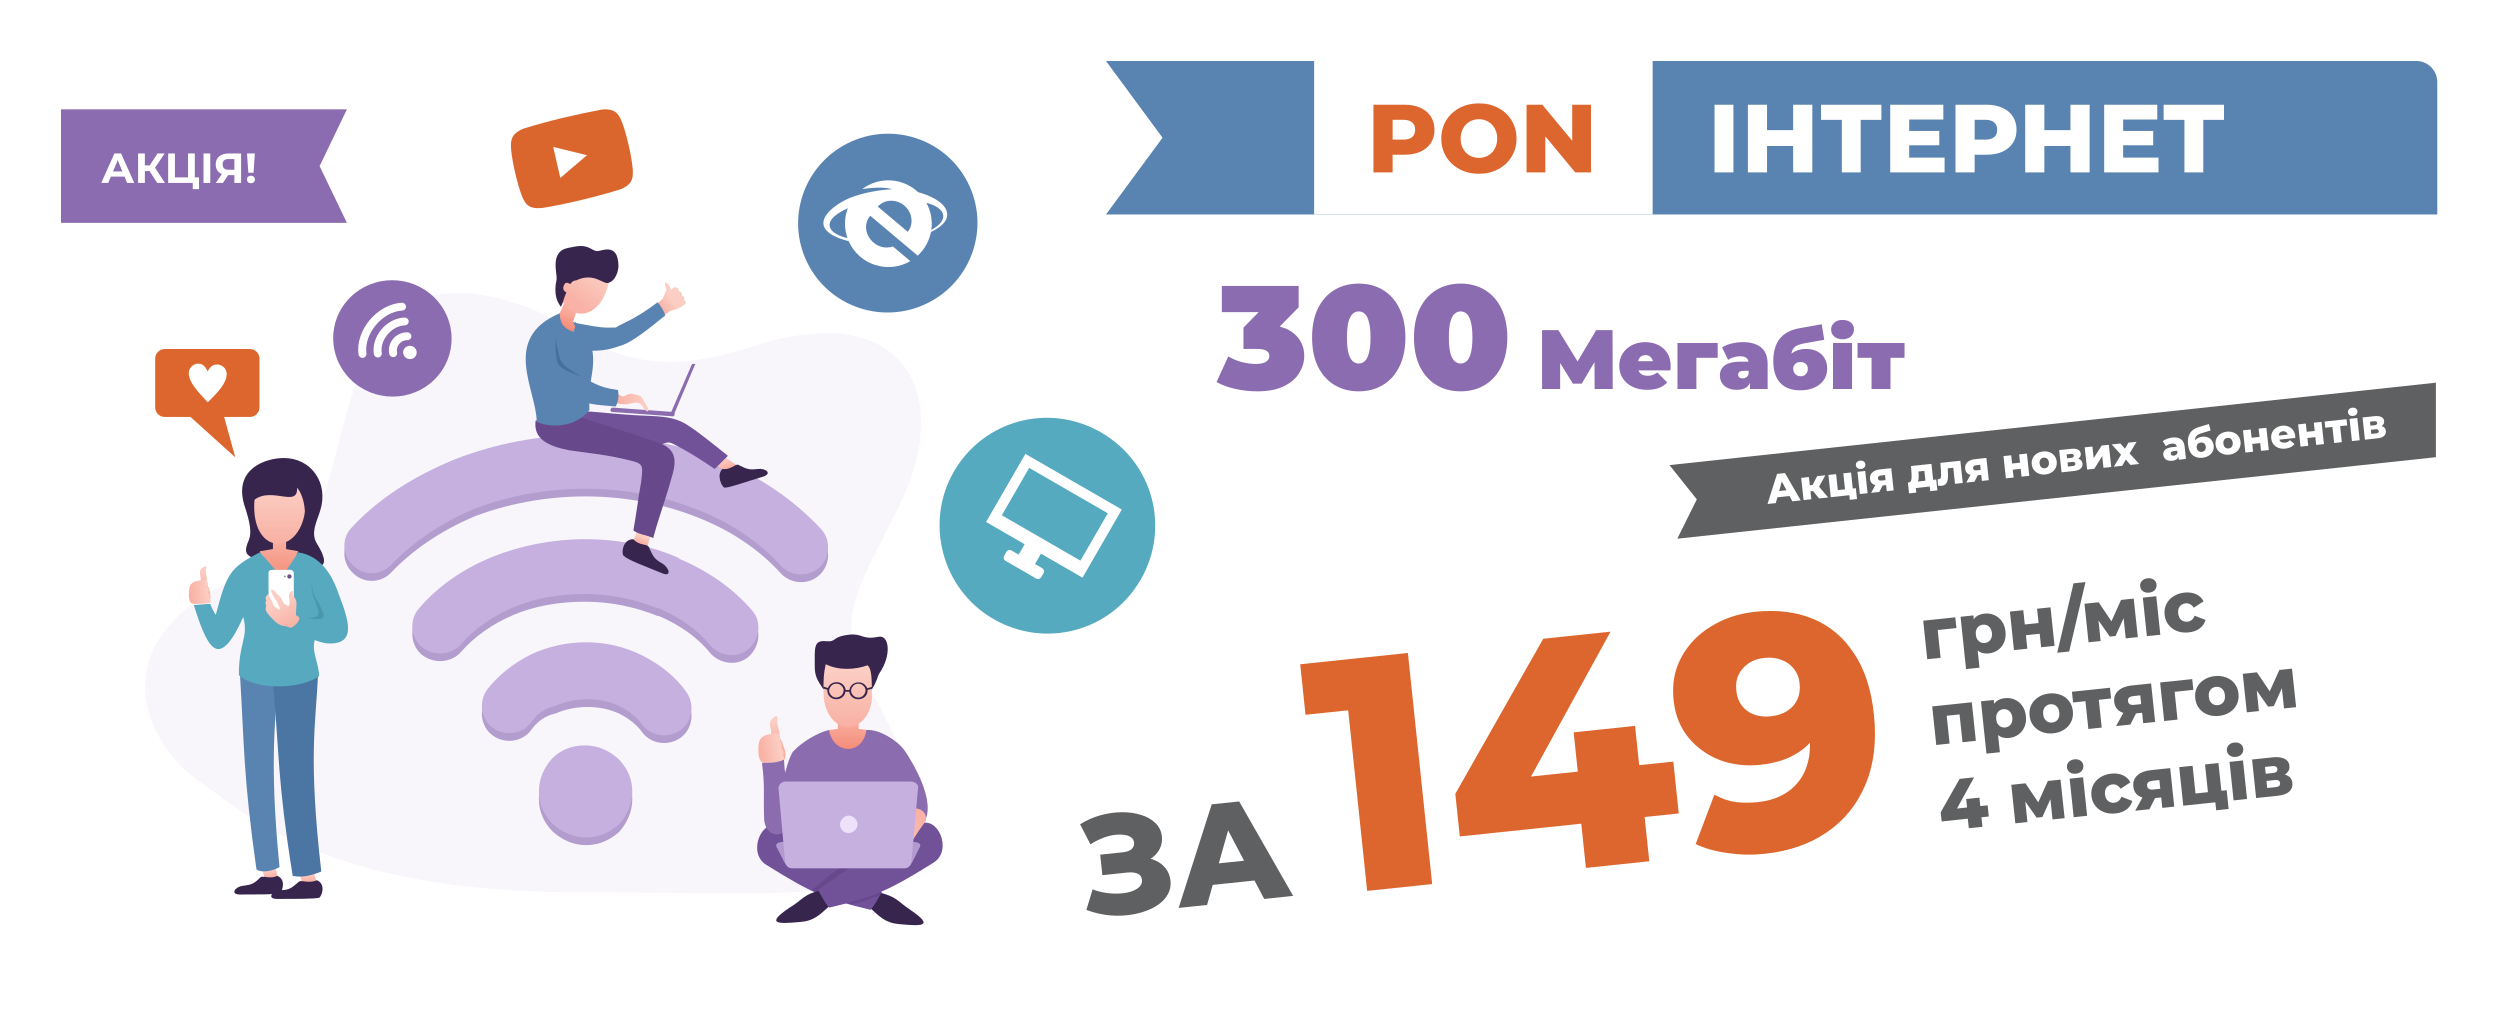 <svg width="1189" height="489" viewBox="0 0 1189 489" fill="none" xmlns="http://www.w3.org/2000/svg">
<g filter="url(#filter0_d_825_254)">
<rect x="49" y="25" width="1110" height="431" rx="10" fill="white"/>
<path d="M648.45 59.8H657.42V92H648.45V59.8ZM694.943 59.8V92H685.835V79.442H673.415V92H664.307V59.8H673.415V71.898H685.835V59.8H694.943ZM727.806 67.022H717.962V92H708.992V67.022H699.102V59.8H727.806V67.022ZM757.857 84.962V92H732.005V59.8H757.259V66.838H741.021V72.266H755.327V79.074H741.021V84.962H757.857ZM777.766 59.8C780.679 59.8 783.209 60.291 785.356 61.272C787.502 62.223 789.158 63.603 790.324 65.412C791.489 67.191 792.072 69.291 792.072 71.714C792.072 74.137 791.489 76.237 790.324 78.016C789.158 79.795 787.502 81.175 785.356 82.156C783.209 83.107 780.679 83.582 777.766 83.582H772.154V92H763.046V59.8H777.766ZM777.214 76.406C779.084 76.406 780.495 76.007 781.446 75.21C782.396 74.382 782.872 73.217 782.872 71.714C782.872 70.211 782.396 69.046 781.446 68.218C780.495 67.39 779.084 66.976 777.214 66.976H772.154V76.406H777.214ZM826.834 59.8V92H817.726V79.442H805.306V92H796.198V59.8H805.306V71.898H817.726V59.8H826.834ZM859.605 84.962V92H833.753V59.8H859.007V66.838H842.769V72.266H857.075V79.074H842.769V84.962H859.605ZM890.738 67.022H880.894V92H871.924V67.022H862.034V59.8H890.738V67.022Z" fill="white"/>
<path fill-rule="evenodd" clip-rule="evenodd" d="M165 102.001H152V102L29 102V48L152 48H152H165L152 74.998V74.999L165 102.001Z" fill="#8B6CB0"/>
<path d="M59.22 80.001H52.72L51.48 83.001H48.16L54.4 69.001H57.6L63.86 83.001H60.46L59.22 80.001ZM58.2 77.541L55.98 72.181L53.76 77.541H58.2ZM71.137 77.361H68.897V83.001H65.677V69.001H68.897V74.661H71.217L74.897 69.001H78.317L73.737 75.761L78.457 83.001H74.777L71.137 77.361ZM94.654 80.361V85.961H91.674V83.001H79.974V69.001H83.194V80.361H89.434V69.001H92.654V80.361H94.654ZM96.791 69.001H100.011V83.001H96.791V69.001ZM114.67 69.001V83.001H111.47V79.281H108.51L106.03 83.001H102.61L105.53 78.781C104.583 78.394 103.857 77.814 103.35 77.041C102.843 76.254 102.59 75.314 102.59 74.221C102.59 73.141 102.837 72.214 103.33 71.441C103.823 70.654 104.523 70.054 105.43 69.641C106.337 69.214 107.403 69.001 108.63 69.001H114.67ZM108.71 71.641C107.79 71.641 107.083 71.854 106.59 72.281C106.11 72.707 105.87 73.341 105.87 74.181C105.87 74.994 106.103 75.621 106.57 76.061C107.037 76.501 107.723 76.721 108.63 76.721H111.47V71.641H108.71ZM117.478 69.001H121.198L120.578 78.141H118.098L117.478 69.001ZM119.338 83.161C118.791 83.161 118.331 82.987 117.958 82.641C117.598 82.281 117.418 81.847 117.418 81.341C117.418 80.834 117.598 80.414 117.958 80.081C118.318 79.734 118.778 79.561 119.338 79.561C119.898 79.561 120.358 79.734 120.718 80.081C121.078 80.414 121.258 80.834 121.258 81.341C121.258 81.847 121.071 82.281 120.698 82.641C120.338 82.987 119.884 83.161 119.338 83.161Z" fill="white"/>
<path fill-rule="evenodd" clip-rule="evenodd" d="M472.448 290.383C497.142 304.64 528.28 296.33 542.508 271.685C556.737 247.04 548.365 215.919 523.672 201.662C498.978 187.405 467.84 195.716 453.612 220.36C439.789 244.301 447.755 276.126 472.448 290.383Z" fill="#56AABF"/>
<path fill-rule="evenodd" clip-rule="evenodd" d="M476.464 241.065L513.857 262.654L526.866 240.122L489.473 218.533L476.464 241.065ZM468.979 244.254L487.679 211.864L533.539 238.341L514.838 270.731L495.083 259.326L492.238 264.255L495.765 266.291C496.471 266.699 496.77 267.81 496.363 268.514L495.144 270.627C494.737 271.331 493.625 271.628 492.919 271.22L478.103 262.666C477.398 262.259 477.099 261.147 477.505 260.443L478.725 258.331C479.131 257.627 480.243 257.33 480.949 257.737L484.477 259.774L487.322 254.845L468.979 244.254Z" fill="white"/>
<path fill-rule="evenodd" clip-rule="evenodd" d="M94.782 367.709C70.216 350.496 49.831 307.725 99.487 277.994C130.325 259.216 142.347 280.08 159.595 212.273C173.185 158.548 185.73 118.385 251.588 142.378C275.632 151.246 295.494 181.498 356.648 161.156C430.869 136.641 452.299 183.585 429.301 233.137C411.53 271.213 394.281 288.426 413.098 322.33C476.866 436.038 405.78 419.869 278.768 420.39C161.686 420.912 123.007 388.051 94.782 367.709Z" fill="#F8F6FB"/>
<path fill-rule="evenodd" clip-rule="evenodd" d="M278.768 397.961C272.496 397.961 267.269 395.353 263.087 391.702C258.906 387.529 256.292 382.313 256.292 376.054C256.292 369.795 258.906 364.579 262.565 360.406C266.746 356.234 271.973 354.147 278.245 354.147C284.517 354.147 289.744 356.755 293.926 360.406C298.107 364.579 300.721 369.795 300.721 376.054C300.721 382.313 298.107 387.529 294.448 391.702C290.267 395.353 285.04 397.961 278.768 397.961ZM186.252 268.083C181.548 273.299 173.185 273.821 167.958 268.605C162.732 263.911 162.209 255.565 167.436 250.349C179.98 236.788 197.229 225.834 216.568 218.01C235.385 210.708 256.292 206.535 278.245 206.535C300.721 206.535 322.151 210.708 340.967 218.01C360.83 225.834 377.556 237.309 390.623 251.392C395.327 256.608 394.804 264.954 389.577 269.648C384.35 274.343 375.987 273.821 371.283 268.605C361.352 257.652 347.762 248.263 331.559 242.004C315.879 235.744 297.585 232.093 278.245 232.093C259.429 232.093 241.134 235.744 225.977 241.482C209.773 248.263 196.184 257.652 186.252 268.083ZM219.182 306.16C225.454 298.858 234.34 292.599 244.271 288.426C254.202 284.253 265.701 282.167 278.245 282.167C290.79 282.167 302.289 284.775 312.742 288.947H313.265C323.196 293.12 332.082 299.379 337.831 306.682C342.536 311.898 350.899 312.941 356.125 308.247C361.352 303.552 362.398 295.207 357.693 289.991C348.808 279.559 336.786 271.213 323.196 265.475L322.673 264.954C309.606 259.216 294.448 256.087 278.245 256.087C262.565 256.087 247.407 259.216 234.34 264.432C220.227 270.17 208.205 278.515 199.32 288.947C194.615 294.163 195.138 302.509 200.365 307.203C206.115 311.898 214.478 311.376 219.182 306.16ZM252.634 343.194C248.452 348.931 240.089 349.974 234.34 345.802C228.59 341.629 227.545 333.283 231.726 327.546C236.953 320.765 244.271 315.027 252.634 310.855C260.474 307.203 269.36 305.117 278.768 305.117C288.176 305.117 297.062 307.203 305.425 311.376C313.788 315.549 321.105 321.286 326.332 328.589C330.514 334.326 329.468 342.672 323.719 346.845C317.969 351.018 309.606 349.974 305.425 344.237C302.811 340.586 298.63 337.456 294.448 335.37C289.744 333.283 285.04 332.24 279.291 332.24C274.064 332.24 268.837 333.283 264.133 335.37C258.906 336.413 255.247 339.542 252.634 343.194Z" fill="#B39CCE"/>
<path fill-rule="evenodd" clip-rule="evenodd" d="M278.768 394.31C272.496 394.31 267.269 391.702 263.087 388.051C258.906 383.879 256.292 378.663 256.292 372.403C256.292 366.144 258.906 360.928 262.565 356.755C266.746 352.583 271.973 350.496 278.245 350.496C284.517 350.496 289.744 353.104 293.926 356.755C298.107 360.928 300.721 366.144 300.721 372.403C300.721 378.663 298.107 383.879 294.448 388.051C290.267 391.702 285.04 394.31 278.768 394.31ZM186.252 264.433C181.548 269.649 173.185 270.17 167.958 264.954C162.732 260.26 162.209 251.914 167.436 246.698C179.98 233.137 197.229 222.183 216.568 214.359C235.385 207.057 256.292 202.884 278.245 202.884C300.721 202.884 322.151 207.057 340.967 214.359C360.83 222.183 377.556 233.658 390.623 247.741C395.327 252.957 394.804 261.303 389.577 265.997C384.35 270.692 375.987 270.17 371.283 264.954C361.352 254.001 347.762 244.612 331.559 238.353C315.879 232.094 297.585 228.442 278.245 228.442C259.429 228.442 241.134 232.094 225.977 237.831C209.773 244.612 196.184 254.001 186.252 264.433ZM219.182 302.509C225.454 295.207 234.34 288.948 244.271 284.775C254.202 280.602 265.701 278.516 278.245 278.516C290.79 278.516 302.289 281.124 312.742 285.297H313.265C323.196 289.469 332.082 295.728 337.831 303.031C342.536 308.247 350.899 309.29 356.125 304.596C361.352 299.901 362.398 291.556 357.693 286.34C348.808 275.908 336.786 267.562 323.196 261.825L322.673 261.303C309.606 255.565 294.448 252.436 278.245 252.436C262.565 252.436 247.407 255.565 234.34 260.781C220.227 266.519 208.205 274.865 199.32 285.297C194.615 290.512 195.138 298.858 200.365 303.552C206.115 308.247 214.478 307.725 219.182 302.509ZM252.634 339.543C248.452 345.28 240.089 346.323 234.34 342.151C228.59 337.978 227.545 329.632 231.726 323.895C236.953 317.114 244.271 311.376 252.634 307.204C260.474 303.552 269.36 301.466 278.768 301.466C288.176 301.466 297.062 303.552 305.425 307.725C313.788 311.898 321.105 317.636 326.332 324.938C330.514 330.676 329.468 339.021 323.719 343.194C317.969 347.367 309.606 346.323 305.425 340.586C302.811 336.935 298.63 333.805 294.448 331.719C289.744 329.632 285.04 328.589 279.291 328.589C274.064 328.589 268.837 329.632 264.133 331.719C258.906 332.762 255.247 335.892 252.634 339.543Z" fill="#C5B0DF"/>
<path fill-rule="evenodd" clip-rule="evenodd" d="M312.22 141.335C312.22 140.292 314.31 139.249 315.356 137.684C315.879 136.641 316.401 135.076 316.924 134.033C316.924 133.511 316.924 132.99 316.401 131.947C315.879 130.382 316.924 129.86 317.447 130.903C317.969 131.425 319.015 132.468 319.015 134.033C319.537 133.511 319.537 133.511 320.06 132.99C321.628 131.947 323.196 133.511 322.673 134.555C323.719 134.033 324.764 136.119 324.241 136.641C325.287 136.641 325.81 138.206 325.287 138.727C326.332 139.249 326.332 139.77 325.81 140.814C324.242 141.857 323.196 142.378 322.151 142.9C321.105 143.422 319.537 143.422 318.492 143.943C317.447 144.986 315.356 146.551 314.31 145.508C313.265 144.465 312.22 142.9 312.22 141.335Z" fill="url(#paint0_linear_825_254)"/>
<path fill-rule="evenodd" clip-rule="evenodd" d="M269.882 147.073C270.928 148.116 273.018 149.681 274.064 149.681C287.654 152.289 287.654 151.767 292.88 151.767C296.016 149.681 301.766 148.116 312.742 139.771C313.788 140.814 315.879 143.943 316.401 146.03C308.038 152.81 300.721 158.548 296.016 160.113C291.312 161.678 287.654 163.242 278.245 162.721C277.722 162.721 275.109 162.721 272.496 164.286C271.973 163.764 269.36 147.073 269.882 147.073Z" fill="#5983B1"/>
<path fill-rule="evenodd" clip-rule="evenodd" d="M300.721 254.523L303.334 247.741L309.606 250.349L307.516 257.131C306.993 257.131 301.243 255.044 300.721 254.523Z" fill="url(#paint1_linear_825_254)"/>
<path fill-rule="evenodd" clip-rule="evenodd" d="M345.149 220.097L339.399 216.446L343.058 212.273L351.421 218.011L350.376 219.054C350.376 219.054 345.672 220.097 345.149 220.097Z" fill="url(#paint2_linear_825_254)"/>
<path fill-rule="evenodd" clip-rule="evenodd" d="M301.243 252.436C303.857 255.565 307.516 254.522 308.561 256.087C310.652 260.781 311.174 261.825 314.833 263.911C318.492 265.997 319.537 270.692 314.833 268.605C305.948 264.954 298.63 262.346 296.539 260.26C295.494 259.217 296.016 252.436 301.243 252.436Z" fill="#37254D"/>
<path fill-rule="evenodd" clip-rule="evenodd" d="M343.581 219.053C347.24 219.575 349.33 216.967 350.898 216.967C355.08 219.053 356.125 219.575 360.307 219.053C363.966 218.532 367.624 221.14 362.92 222.705C354.035 225.313 347.24 227.921 344.626 227.921C343.581 227.921 340.445 222.183 343.581 219.053Z" fill="#37254D"/>
<path fill-rule="evenodd" clip-rule="evenodd" d="M291.312 189.844L320.06 191.931C321.105 191.931 321.105 194.017 320.06 194.017L291.312 191.931C289.744 191.931 290.267 189.844 291.312 189.844Z" fill="#8A6CAF"/>
<path fill-rule="evenodd" clip-rule="evenodd" d="M339.922 219.053C342.013 216.967 344.104 214.881 346.194 212.794C340.967 208.621 328.946 198.711 324.242 196.625C318.492 194.017 313.788 194.017 302.289 193.495C293.403 192.973 283.995 191.93 276.154 191.409C273.018 192.973 270.928 194.017 267.269 196.103C273.018 197.668 304.379 209.665 307.516 209.665C316.924 207.057 316.924 205.492 320.06 207.057C326.332 210.186 333.127 214.359 339.922 219.053Z" fill="#715198"/>
<path fill-rule="evenodd" clip-rule="evenodd" d="M271.973 192.974C287.131 198.19 296.539 200.798 311.697 206.014C320.06 208.622 322.673 212.794 319.537 222.705C316.401 234.18 313.788 240.439 310.652 251.914C307.516 250.349 303.857 250.349 301.243 248.263C302.811 239.396 303.334 234.18 304.902 225.313C305.948 216.967 305.948 216.446 299.153 214.881C288.699 212.273 281.904 211.751 270.928 210.186C259.951 208.1 253.679 204.449 254.724 196.103C259.951 194.538 266.746 194.538 271.973 192.974Z" fill="#67498B"/>
<path fill-rule="evenodd" clip-rule="evenodd" d="M328.946 169.502L319.015 192.452C318.492 193.495 320.06 194.538 320.583 192.974L330.514 169.502C331.559 169.502 329.468 168.459 328.946 169.502Z" fill="#8A6CAF"/>
<path fill-rule="evenodd" clip-rule="evenodd" d="M273.541 151.246L272.496 149.159L274.064 144.465L268.314 140.292L266.223 144.987L263.61 148.116L271.45 159.07L273.541 151.246Z" fill="url(#paint3_linear_825_254)"/>
<path fill-rule="evenodd" clip-rule="evenodd" d="M290.267 125.688C286.608 115.777 278.768 113.169 268.837 118.907C256.292 147.595 287.131 156.984 290.267 125.688Z" fill="url(#paint4_linear_825_254)"/>
<path fill-rule="evenodd" clip-rule="evenodd" d="M266.223 144.987C266.223 150.724 269.36 152.811 273.018 153.854C274.064 151.246 274.064 150.203 273.018 148.638C279.813 154.375 282.949 160.635 281.904 171.066C281.381 176.282 279.813 180.455 280.336 190.887C275.109 198.19 263.61 200.276 255.247 196.625C255.247 181.498 237.998 156.983 266.223 144.987Z" fill="#5983B1"/>
<path fill-rule="evenodd" clip-rule="evenodd" d="M293.926 183.585C295.494 184.106 296.017 185.15 297.585 184.106C299.153 183.063 300.721 183.063 301.766 183.585C305.425 184.106 304.902 184.628 307.516 188.801C309.606 192.453 307.516 192.453 305.948 189.845C303.857 186.193 301.243 187.758 298.107 188.28C296.539 188.28 294.971 188.28 293.403 187.758C293.403 186.193 293.403 185.15 293.926 183.585Z" fill="url(#paint5_linear_825_254)"/>
<path fill-rule="evenodd" clip-rule="evenodd" d="M274.064 174.718C282.949 177.326 282.427 179.934 293.926 181.498C294.448 184.628 293.926 187.236 292.88 189.322C288.176 188.801 279.813 188.801 273.541 185.671C264.133 180.977 266.746 172.631 274.064 174.718Z" fill="#5983B1"/>
<path fill-rule="evenodd" clip-rule="evenodd" d="M293.926 119.95C292.88 112.126 286.085 115.255 285.04 115.255C281.904 116.298 280.859 112.126 274.064 113.169C267.791 114.212 266.746 114.734 265.178 117.342C263.087 121.514 265.178 127.252 264.655 129.338C264.655 129.86 262.565 136.641 266.746 141.857C267.791 140.292 268.314 137.162 269.359 135.076C268.314 134.554 267.269 133.511 268.314 131.425C269.359 129.338 270.928 131.425 271.45 130.903C271.973 129.86 273.018 129.338 274.064 129.338C282.949 125.166 287.131 131.946 289.744 130.382C291.835 129.86 294.971 125.687 293.926 119.95Z" fill="#37254D"/>
<path fill-rule="evenodd" clip-rule="evenodd" d="M264.133 156.461C264.655 171.066 263.61 170.023 276.677 175.239C265.701 168.458 266.746 170.023 264.133 156.461Z" fill="#456F9B"/>
<path fill-rule="evenodd" clip-rule="evenodd" d="M150.71 416.218L149.142 409.958L142.347 411.001L143.915 416.739C144.438 416.739 150.187 416.218 150.71 416.218Z" fill="url(#paint6_linear_825_254)"/>
<path fill-rule="evenodd" clip-rule="evenodd" d="M132.416 414.132L130.848 407.872L124.575 408.915L126.144 414.653C125.621 414.653 131.37 414.132 132.416 414.132Z" fill="url(#paint7_linear_825_254)"/>
<path fill-rule="evenodd" clip-rule="evenodd" d="M150.71 414.653C147.051 416.218 143.915 414.653 142.347 415.174C138.688 418.304 137.643 419.347 133.461 419.347C129.28 419.869 126.666 423.521 131.893 423.521C141.301 423.521 149.142 423.521 151.755 422.999C153.323 421.956 154.891 416.218 150.71 414.653Z" fill="#37254D"/>
<path fill-rule="evenodd" clip-rule="evenodd" d="M131.893 412.566C128.757 414.131 125.621 412.566 124.053 413.088C120.917 416.218 119.871 416.74 115.69 417.261C111.508 417.783 109.418 421.434 114.122 421.434C123.007 421.434 130.325 421.434 132.939 420.913C134.507 419.87 136.075 414.131 131.893 412.566Z" fill="#37254D"/>
<path fill-rule="evenodd" clip-rule="evenodd" d="M132.939 408.394C130.325 409.958 124.576 411.523 121.962 409.437C115.69 365.101 116.213 351.018 114.122 316.592C117.781 316.592 124.053 316.592 132.416 315.549C131.37 337.978 127.712 355.191 132.939 408.394Z" fill="#5983B1"/>
<path fill-rule="evenodd" clip-rule="evenodd" d="M152.8 410.48C149.142 412.045 143.915 413.61 139.211 412.566C131.893 367.187 132.938 355.191 129.802 320.243C134.506 320.243 141.824 318.679 151.232 317.635C150.187 340.064 146.528 355.712 152.8 410.48Z" fill="#4B75A2"/>
<path fill-rule="evenodd" clip-rule="evenodd" d="M118.826 265.476C118.303 265.997 123.007 261.824 124.053 261.824C129.802 261.303 136.597 261.303 142.347 263.389C153.846 267.562 157.505 265.476 150.71 254.522C147.574 249.306 150.71 244.09 152.278 238.874C156.459 225.834 148.096 213.837 135.029 213.837C126.143 213.837 110.986 219.053 116.212 236.266C118.826 244.09 119.871 249.306 118.303 252.957C113.599 263.389 123.53 258.173 118.826 265.476Z" fill="#37254D"/>
<path fill-rule="evenodd" clip-rule="evenodd" d="M141.824 258.173L138.688 267.04L133.984 273.3L126.144 266.519L123.53 258.173L129.802 257.13V251.914H136.075V257.13L141.824 258.173Z" fill="url(#paint8_linear_825_254)"/>
<path fill-rule="evenodd" clip-rule="evenodd" d="M121.439 230.007C128.234 220.618 136.075 220.097 144.96 227.921C149.664 261.824 116.213 264.432 121.439 230.007Z" fill="url(#paint9_linear_825_254)"/>
<path fill-rule="evenodd" clip-rule="evenodd" d="M119.349 235.223C127.712 225.834 141.824 238.353 141.301 227.921C143.915 231.05 145.483 236.788 144.96 243.569C147.051 239.918 147.574 237.31 147.051 232.615C146.006 222.705 141.301 219.575 135.552 219.054C121.962 218.532 118.303 225.834 119.349 235.223Z" fill="#37254D"/>
<path fill-rule="evenodd" clip-rule="evenodd" d="M94.782 273.821C95.305 272.257 95.828 272.257 95.305 270.17C94.782 267.562 95.305 266.519 96.35 265.998C98.964 264.433 97.918 265.998 97.918 267.562C97.918 269.127 98.441 270.692 98.441 272.778C98.441 274.343 98.964 274.865 99.487 275.908C100.009 278.516 101.055 281.645 98.441 282.689C97.918 280.081 96.35 276.951 94.782 273.821Z" fill="url(#paint10_linear_825_254)"/>
<path fill-rule="evenodd" clip-rule="evenodd" d="M92.169 283.21C95.305 283.21 97.396 283.21 100.009 282.688C100.532 282.167 100.009 280.602 99.487 280.602C100.009 280.08 100.009 278.516 98.964 277.994C99.487 277.472 99.487 275.386 98.441 274.864C99.487 273.3 98.441 271.735 96.873 271.735C93.737 272.256 90.601 272.256 90.078 275.908C89.555 279.559 89.555 283.21 92.169 283.21Z" fill="url(#paint11_linear_825_254)"/>
<path fill-rule="evenodd" clip-rule="evenodd" d="M123.53 258.695C109.418 265.997 107.85 268.605 102.623 288.426C101.577 286.861 100.532 284.774 100.009 283.21C97.919 283.21 94.782 283.731 92.169 283.731C98.441 304.074 102.623 308.768 108.895 301.466C110.986 298.858 112.554 296.25 115.69 289.469C118.303 299.379 113.599 300.944 113.599 317.114C121.439 324.416 142.87 323.894 151.755 317.635C151.755 311.376 148.096 306.16 149.665 300.422C155.414 302.509 156.459 301.987 158.55 301.987C170.572 300.944 164.3 287.382 160.118 275.907C157.505 269.127 152.278 260.259 141.824 258.695C139.211 262.867 136.597 266.519 133.984 270.691C130.325 266.519 127.189 262.346 123.53 258.695Z" fill="#56A9BE"/>
<path fill-rule="evenodd" clip-rule="evenodd" d="M138.165 287.383H129.28C128.757 287.383 127.712 286.861 127.712 285.818V268.605C127.712 267.562 128.234 267.04 129.28 267.04H138.165C138.688 267.04 139.733 267.562 139.733 268.605V285.818C139.733 286.861 138.688 287.383 138.165 287.383Z" fill="white"/>
<path fill-rule="evenodd" clip-rule="evenodd" d="M137.643 269.127C138.165 269.127 138.688 269.649 138.688 270.17C138.688 270.692 138.165 271.214 137.643 271.214C137.12 271.214 136.597 270.692 136.597 270.17C136.597 269.649 137.12 269.127 137.643 269.127ZM135.552 269.649C135.552 269.649 136.075 269.649 135.552 269.649C136.075 270.17 135.552 270.692 135.552 270.692C135.029 270.17 135.029 270.17 135.552 269.649C135.029 269.649 135.029 269.649 135.552 269.649Z" fill="#6C528B"/>
<path fill-rule="evenodd" clip-rule="evenodd" d="M134.506 293.642C131.893 293.12 129.802 290.512 128.757 289.469C127.189 287.904 125.621 285.818 126.666 284.253C126.143 283.21 126.143 282.167 126.666 281.645C126.143 280.602 126.144 279.559 127.712 278.516C128.234 280.08 128.757 280.602 129.28 281.645C130.325 284.775 130.848 284.775 132.416 285.818C133.461 286.34 132.938 285.296 132.938 284.775C132.416 283.732 131.893 282.688 131.37 281.645C130.848 281.124 130.325 280.08 129.802 279.037C127.712 275.908 129.802 275.908 130.848 277.472C131.893 278.516 132.938 279.559 133.461 280.08C135.029 282.688 134.506 283.21 137.12 284.253C138.165 283.21 137.643 282.688 137.643 281.124C137.12 278.516 137.643 277.472 139.211 276.951C139.211 277.472 139.211 279.037 139.733 279.559C141.824 282.688 140.779 283.21 140.779 287.904C140.256 288.948 142.347 288.948 142.347 289.991C142.347 291.556 140.779 293.12 139.211 294.164C138.165 295.207 136.597 293.642 134.506 293.642Z" fill="url(#paint12_linear_825_254)"/>
<path fill-rule="evenodd" clip-rule="evenodd" d="M148.096 272.778C148.096 277.994 149.142 280.08 150.187 282.688C151.755 287.383 153.323 289.991 145.483 289.991C156.459 291.555 154.891 289.469 151.232 282.167C149.664 280.08 148.619 277.994 148.096 272.778Z" fill="#4998AC"/>
<path fill-rule="evenodd" clip-rule="evenodd" d="M412.575 343.194L411.007 353.626H394.281V343.194L398.463 342.672V337.456H408.394V342.672L412.575 343.194Z" fill="url(#paint13_linear_825_254)"/>
<path fill-rule="evenodd" clip-rule="evenodd" d="M403.167 341.629C396.895 341.629 391.668 334.848 391.668 325.46C391.668 316.071 388.009 307.725 403.167 308.769C418.325 309.812 414.666 316.071 414.666 325.46C415.189 334.848 409.962 341.629 403.167 341.629Z" fill="url(#paint14_linear_825_254)"/>
<path fill-rule="evenodd" clip-rule="evenodd" d="M392.713 311.898C391.668 316.592 391.668 319.2 391.668 323.895C388.532 319.2 387.486 317.635 387.486 312.419C387.486 304.074 386.964 300.423 392.713 300.944C398.463 301.466 394.804 298.858 404.212 297.815C410.485 297.293 409.962 300.423 417.802 298.858C423.029 297.815 424.074 307.725 418.325 316.071C417.279 317.635 417.279 319.722 414.666 323.895C414.666 317.114 414.143 313.463 412.575 312.419C406.826 314.506 398.985 315.027 392.713 311.898Z" fill="#37254D"/>
<path fill-rule="evenodd" clip-rule="evenodd" d="M428.256 412.045C413.098 412.045 397.417 412.045 382.26 412.045C375.987 406.829 365.011 396.918 366.579 390.659C373.897 385.443 389.577 393.267 404.212 392.224C421.461 391.181 436.619 386.486 441.323 387.53C441.846 395.354 427.211 404.221 428.256 412.045Z" fill="#67498B"/>
<path fill-rule="evenodd" clip-rule="evenodd" d="M417.802 420.39C426.688 422.477 426.688 424.563 432.96 428.736C444.459 436.56 438.71 436.56 427.733 435.517C420.938 434.995 418.325 431.866 413.098 427.171C415.189 425.085 416.234 422.477 417.802 420.39Z" fill="#37254D"/>
<path fill-rule="evenodd" clip-rule="evenodd" d="M419.37 420.39C417.802 422.998 416.234 426.128 414.143 428.736C392.191 423.52 385.396 420.39 364.488 407.35C355.08 401.613 362.398 384.4 371.283 389.095C390.623 400.048 402.644 407.872 419.37 420.39Z" fill="#715198"/>
<path fill-rule="evenodd" clip-rule="evenodd" d="M394.281 343.194C396.372 355.191 410.485 355.191 412.053 343.194C417.802 342.672 426.688 347.888 430.347 353.104C433.483 357.799 446.027 377.619 439.232 387.53C437.142 388.051 432.96 389.094 428.779 390.659C430.869 388.051 433.483 381.27 431.915 379.706C429.824 377.619 426.688 375.011 425.643 368.231C424.074 372.925 427.211 383.357 426.688 388.573C426.688 390.138 426.688 391.181 426.688 391.702C424.597 392.746 422.506 394.31 421.461 396.397C414.666 396.397 409.439 404.742 402.644 404.742C396.372 404.742 385.396 396.397 379.123 396.397C375.987 390.659 377.033 391.181 373.897 389.616C367.624 382.314 373.897 358.32 377.033 353.626C381.737 348.41 389.577 344.237 394.281 343.194ZM380.692 369.795C379.646 376.576 376.51 379.184 374.419 381.271C372.329 383.878 380.169 400.048 379.123 390.138C379.646 384.922 382.26 374.49 380.692 369.795Z" fill="#8A6CAF"/>
<path fill-rule="evenodd" clip-rule="evenodd" d="M366.056 346.845C366.579 345.28 367.102 344.759 366.579 342.672C365.534 339.543 366.579 338.499 367.624 337.456C370.238 335.37 369.715 337.456 369.715 339.543C369.715 341.107 370.761 343.194 370.761 345.802C370.761 347.888 371.806 347.888 372.329 349.975C373.374 352.583 374.942 356.755 371.806 358.32C370.238 354.147 368.147 350.496 366.056 346.845Z" fill="url(#paint15_linear_825_254)"/>
<path fill-rule="evenodd" clip-rule="evenodd" d="M363.443 358.842C367.102 358.842 369.192 358.842 372.851 357.798C373.374 357.277 372.851 355.712 372.329 355.191C372.851 354.669 372.851 352.583 371.283 352.061C372.329 351.539 371.806 348.931 370.761 348.41C371.806 346.845 370.761 344.759 368.67 344.759C364.488 345.28 361.352 345.802 360.829 349.975C360.307 354.147 360.829 358.842 363.443 358.842Z" fill="url(#paint16_linear_825_254)"/>
<path fill-rule="evenodd" clip-rule="evenodd" d="M363.443 385.965C362.92 373.446 363.966 371.36 362.398 358.842C366.056 358.842 369.715 358.842 372.851 357.277C373.374 369.795 376.51 373.446 376.51 382.314C377.033 394.832 364.488 396.397 363.443 385.965Z" fill="#8A6CAF"/>
<path fill-rule="evenodd" clip-rule="evenodd" d="M419.37 420.39L418.325 421.955C413.621 423.52 409.439 425.085 404.735 426.128C397.418 424.041 391.668 421.955 385.918 419.347C391.145 415.174 395.849 411.002 401.599 407.35C407.349 411.523 413.098 415.696 419.37 420.39Z" fill="#67498B"/>
<path fill-rule="evenodd" clip-rule="evenodd" d="M390.623 419.347C381.737 421.433 381.737 424.041 375.465 427.692C363.966 435.516 369.715 435.516 380.692 434.473C387.486 433.952 390.1 430.822 395.327 426.128C393.759 424.041 392.191 421.955 390.623 419.347Z" fill="#37254D"/>
<path fill-rule="evenodd" clip-rule="evenodd" d="M389.054 419.347C390.623 421.955 392.191 425.085 394.281 427.693C416.234 422.477 423.029 419.347 443.936 406.307C453.345 400.57 446.027 383.357 437.142 388.051C417.802 399.005 406.303 406.829 389.054 419.347Z" fill="#715198"/>
<path fill-rule="evenodd" clip-rule="evenodd" d="M412.575 400.57C411.53 400.57 411.007 401.091 411.007 402.135C411.007 403.178 411.53 403.7 412.575 403.7C413.621 403.7 414.143 403.178 414.143 402.135C414.143 401.091 413.098 400.57 412.575 400.57ZM412.053 405.786C411.007 405.786 410.485 406.308 410.485 407.351C410.485 408.395 411.007 408.916 412.053 408.916C413.098 408.916 413.621 408.395 413.621 407.351C413.621 406.308 413.098 405.786 412.053 405.786ZM411.007 404.743C411.007 405.786 410.485 406.308 409.439 406.308C408.394 406.308 407.871 405.786 407.871 404.743C407.871 403.7 408.394 403.178 409.439 403.178C410.485 403.178 411.007 403.7 411.007 404.743ZM416.234 404.743C416.234 405.786 415.712 406.308 414.666 406.308C413.621 406.308 413.098 405.786 413.098 404.743C413.098 403.7 413.621 403.178 414.666 403.178C415.712 403.178 416.234 404.221 416.234 404.743Z" fill="#6C528B"/>
<path fill-rule="evenodd" clip-rule="evenodd" d="M391.668 404.221H393.236V402.656C393.236 402.656 393.236 402.134 393.759 402.134H394.804C394.804 402.134 395.327 402.134 395.327 402.656V404.221H396.895C396.895 404.221 397.417 404.221 397.417 404.743V405.786C397.417 405.786 397.417 406.307 396.895 406.307H395.327V407.872C395.327 407.872 395.327 408.394 394.804 408.394H393.759C393.759 408.394 393.236 408.394 393.236 407.872V406.307H391.668C391.668 406.307 391.145 406.307 391.145 405.786L391.668 404.221C391.145 404.221 391.145 404.221 391.668 404.221Z" fill="#6C528B"/>
<path fill-rule="evenodd" clip-rule="evenodd" d="M429.301 403.699C430.347 407.351 427.733 406.829 423.552 407.351C423.552 403.699 421.984 406.307 421.984 405.264C421.984 402.656 420.416 404.221 419.37 405.786C418.325 407.872 417.279 408.394 416.234 407.351C415.189 406.307 415.711 406.307 416.757 403.699C417.28 402.135 418.325 400.048 420.416 399.527C421.461 399.527 422.506 399.005 423.552 398.484C429.824 394.832 427.733 387.53 430.347 381.271C435.051 379.184 441.323 380.749 440.278 386.487C435.574 392.746 432.96 397.44 429.301 403.699Z" fill="url(#paint17_linear_825_254)"/>
<path fill-rule="evenodd" clip-rule="evenodd" d="M430.347 408.915H376.51C374.942 408.915 373.897 407.351 372.851 405.786L369.715 399.527C368.67 397.962 368.67 396.397 373.374 396.397H433.483C438.187 396.397 438.187 397.962 437.142 399.527L434.006 405.786C432.96 407.351 431.915 408.915 430.347 408.915Z" fill="#B19ACE"/>
<path fill-rule="evenodd" clip-rule="evenodd" d="M430.347 408.915H376.51C374.942 408.915 373.374 407.35 373.374 405.786L370.238 370.839C370.238 369.274 371.806 367.709 373.374 367.709H433.483C435.051 367.709 437.142 369.274 436.619 370.839L433.483 405.786C433.483 407.35 431.915 408.915 430.347 408.915Z" fill="#C5B0DF"/>
<path fill-rule="evenodd" clip-rule="evenodd" d="M403.69 392.225C405.781 392.225 407.871 390.138 407.871 388.052C407.871 385.965 405.781 383.879 403.69 383.879C401.599 383.879 399.508 385.965 399.508 388.052C399.508 390.138 401.076 392.225 403.69 392.225Z" fill="#EDE2F9"/>
<path fill-rule="evenodd" clip-rule="evenodd" d="M408.21 328.569C406.966 328.569 405.914 328.117 405.148 327.393C404.478 326.76 404 325.856 403.904 324.951C403.33 325.042 402.66 325.042 402.086 324.951C401.99 325.946 401.512 326.76 400.842 327.393C400.076 328.117 398.928 328.569 397.779 328.569C396.535 328.569 395.483 328.117 394.717 327.393C393.951 326.67 393.473 325.584 393.473 324.499C393.473 324.318 393.473 324.228 393.473 324.047L391.463 323.414L391.559 322.51L393.76 323.233C393.951 322.6 394.334 322.058 394.813 321.605C395.578 320.882 396.727 320.43 397.875 320.43C399.119 320.43 400.172 320.882 400.937 321.605C401.607 322.238 402.086 323.143 402.181 324.138C402.851 324.228 403.426 324.228 404 324.138C404.095 323.143 404.574 322.329 405.244 321.696C406.009 320.972 407.158 320.52 408.306 320.52C409.55 320.52 410.603 320.972 411.369 321.696C411.847 322.148 412.23 322.691 412.421 323.324L414.718 322.691V323.595L412.613 324.138C412.613 324.228 412.613 324.409 412.613 324.499C412.613 325.675 412.134 326.67 411.369 327.393C410.507 328.117 409.455 328.569 408.21 328.569ZM400.172 326.76C400.746 326.127 401.225 325.313 401.225 324.409C401.225 323.504 400.842 322.691 400.172 322.148C399.598 321.515 398.736 321.153 397.779 321.153C396.822 321.153 395.961 321.515 395.387 322.148C394.813 322.781 394.334 323.595 394.334 324.409C394.334 325.313 394.717 326.127 395.387 326.76C395.961 327.393 396.822 327.755 397.779 327.755C398.641 327.664 399.502 327.303 400.172 326.76ZM405.818 326.76C406.392 327.393 407.254 327.755 408.21 327.755C409.167 327.755 410.029 327.393 410.603 326.76C411.177 326.127 411.656 325.313 411.656 324.409C411.656 323.504 411.273 322.691 410.603 322.148C410.029 321.515 409.167 321.153 408.21 321.153C407.254 321.153 406.392 321.515 405.818 322.148C405.244 322.781 404.765 323.595 404.765 324.409C404.765 325.313 405.148 326.127 405.818 326.76Z" fill="#37254D"/>
<path d="M384.11 121.263C394.663 142.224 420.287 150.641 441.342 140.062C462.396 129.483 470.909 103.914 460.355 82.953C449.801 61.992 424.178 53.576 403.123 64.155C382.068 74.734 373.556 100.302 384.11 121.263Z" fill="#5984B2"/>
<path d="M442.765 106.359C449.368 103.127 450.908 99.904 450.435 97.234C449.475 91.817 441.324 88.644 436.664 87.391C429.356 80.507 418.123 79.858 410.098 85.909C417.783 84.801 421.963 85.235 424.316 86.018C418.573 86.238 410.505 87.629 404.302 90.09C399.871 91.848 392.201 96.598 391.629 101.526C390.933 107.523 401.61 110.221 403.619 110.674C408.531 121.887 422.262 126.455 432.952 120.193L424.655 113.215C416.09 116.213 407.992 105.599 413.879 98.602L436.467 117.596C439.705 114.618 441.923 110.685 442.765 106.359ZM442.934 105.357C443.566 100.959 442.769 96.421 440.603 92.474C449.485 94.738 452.056 100.338 442.934 105.357ZM394.667 102.023C395.165 100.062 397.556 97.567 403.233 95.034C401.485 99.615 401.448 104.654 403.044 109.214C399.853 108.58 393.585 106.286 394.667 102.023ZM417.474 94.257C420.639 90.751 426.218 90.505 430.082 93.755C433.947 97.004 434.66 102.542 431.748 106.26L417.474 94.257Z" fill="white"/>
<path d="M295.861 54.175C293.907 49.039 291.607 47.714 286.504 48.048C274.458 50.309 260.498 53.526 248.817 57.234C244.098 59.243 242.61 61.471 243.084 66.96C243.554 72.862 245.999 83.378 248.097 88.892C250.204 94.433 252.64 95.367 257.993 94.892C268.283 93.348 285.223 89.179 295.183 86.019C299.902 84.006 301.391 81.78 300.916 76.291C300.393 70.25 298.011 59.828 295.861 54.175ZM266.48 80.623L263.109 65.875L279.165 69.818L266.48 80.623Z" fill="#DB662D"/>
<path fill-rule="evenodd" clip-rule="evenodd" d="M118.886 194.308H106.593L111.92 213.529L90.612 194.308H78.319C75.86 194.308 73.811 192.263 73.811 189.809V166.499C73.811 164.045 75.86 162 78.319 162H118.886C121.344 162 123.393 164.045 123.393 166.499V189.809C123.393 192.263 121.344 194.308 118.886 194.308Z" fill="#DC662D"/>
<path fill-rule="evenodd" clip-rule="evenodd" d="M98.807 172.633C100.036 170.179 101.266 169.361 103.314 169.361C105.773 169.361 107.822 171.406 107.822 173.86C107.822 178.358 103.315 182.857 98.807 187.355C94.3 182.448 89.792 177.949 89.792 173.451C89.792 170.997 91.841 168.952 94.3 168.952C96.348 168.952 97.578 170.179 98.807 172.633Z" fill="white"/>
<path d="M208.503 174.468C218.3 162.633 216.444 145.195 204.358 135.519C192.272 125.844 174.534 127.594 164.737 139.43C154.941 151.265 156.797 168.703 168.883 178.379C180.969 188.054 198.707 186.303 208.503 174.468Z" fill="#8B6CB0"/>
<path fill-rule="evenodd" clip-rule="evenodd" d="M197.458 165.627C196.903 166.298 196.115 166.686 195.293 166.768C194.461 166.848 193.607 166.622 192.923 166.075C192.233 165.522 191.834 164.746 191.749 163.938C191.663 163.134 191.889 162.292 192.448 161.616C193.005 160.944 193.795 160.559 194.614 160.476C195.443 160.396 196.298 160.619 196.984 161.169C197.674 161.721 198.073 162.502 198.159 163.305C198.244 164.114 198.017 164.951 197.458 165.627ZM174.266 164.091C174.412 165.107 173.69 166.047 172.656 166.186C171.622 166.325 170.663 165.612 170.517 164.595C170.139 161.958 170.418 159.075 171.348 156.215C172.23 153.498 173.697 150.79 175.735 148.329C177.8 145.834 180.242 143.848 182.815 142.44C185.525 140.958 188.386 140.118 191.121 139.988C192.165 139.94 193.057 140.734 193.11 141.76C193.164 142.786 192.36 143.659 191.316 143.707C189.148 143.81 186.858 144.487 184.667 145.686C182.52 146.861 180.457 148.547 178.684 150.69C176.941 152.796 175.693 155.085 174.955 157.36C174.199 159.686 173.966 162.002 174.266 164.091ZM181.566 163.861C181.741 164.875 181.044 165.835 180.013 166.003C178.983 166.171 178.003 165.482 177.828 164.468C177.497 162.55 177.645 160.459 178.273 158.396C178.865 156.443 179.884 154.51 181.321 152.773C182.783 151.006 184.529 149.619 186.38 148.65L186.488 148.598C188.409 147.613 190.46 147.076 192.443 147.036C193.484 147.017 194.351 147.831 194.376 148.854C194.4 149.877 193.575 150.725 192.534 150.745C191.143 150.773 189.67 151.166 188.257 151.889L188.183 151.93C186.766 152.672 185.416 153.75 184.27 155.134C183.139 156.501 182.346 157.993 181.896 159.476C181.439 160.978 181.329 162.488 181.566 163.861ZM188.841 163.56C189.087 164.557 188.461 165.561 187.447 165.8C186.433 166.038 185.408 165.419 185.162 164.421C184.864 163.204 184.868 161.897 185.182 160.631C185.482 159.427 186.055 158.25 186.91 157.217C187.78 156.166 188.853 155.366 190.016 154.833C191.229 154.274 192.548 154.016 193.842 154.075C194.884 154.123 195.696 154.994 195.651 156.019C195.605 157.043 194.722 157.837 193.68 157.788C193.002 157.758 192.293 157.9 191.63 158.205C190.978 158.504 190.367 158.964 189.859 159.578C189.359 160.182 189.027 160.856 188.858 161.531C188.689 162.217 188.684 162.917 188.841 163.56Z" fill="white"/>
<path fill-rule="evenodd" clip-rule="evenodd" d="M1158.51 178V213.435L797.716 252.196L807.005 233.5L794 217.196L1158.51 178Z" fill="#5F6061"/>
<path d="M851.083 231.887L845.337 232.505L844.556 235.275L840.635 235.697L845.162 221.388L848.947 220.981L856.434 233.996L852.436 234.427L851.083 231.887ZM849.65 229.158L847.433 224.974L846.156 229.534L849.65 229.158ZM862.303 229.554L861.06 229.688L861.466 233.455L857.778 233.852L856.639 223.273L860.327 222.876L860.747 226.78L862.067 226.637L864.229 222.456L868.13 222.036L865.144 227.491L869.502 232.59L865.154 233.058L862.303 229.554ZM882.633 228.175L883.19 233.348L879.774 233.715L879.537 231.51L870.724 232.458L869.586 221.879L873.254 221.485L874.074 229.097L877.49 228.729L876.67 221.117L880.358 220.72L881.178 228.332L882.633 228.175ZM883.404 220.392L887.092 219.995L888.231 230.574L884.543 230.971L883.404 220.392ZM885.122 219.023C884.449 219.095 883.885 218.965 883.431 218.632C882.976 218.299 882.718 217.853 882.658 217.294C882.598 216.734 882.755 216.244 883.128 215.822C883.501 215.4 884.025 215.153 884.698 215.08C885.37 215.008 885.933 215.131 886.387 215.451C886.839 215.758 887.095 216.191 887.155 216.751C887.218 217.336 887.063 217.846 886.691 218.281C886.318 218.703 885.795 218.95 885.122 219.023ZM899.483 218.662L900.621 229.241L897.341 229.594L897.032 226.725L895.363 226.904L893.808 229.974L889.907 230.394L891.873 226.766C891.14 226.529 890.558 226.164 890.125 225.671C889.704 225.164 889.453 224.533 889.371 223.778C889.236 222.516 889.596 221.49 890.454 220.7C891.31 219.897 892.553 219.408 894.184 219.232L899.483 218.662ZM894.576 222.152C893.541 222.263 893.066 222.716 893.152 223.509C893.197 223.926 893.352 224.218 893.619 224.387C893.899 224.554 894.298 224.61 894.815 224.554L896.776 224.343L896.517 221.943L894.576 222.152ZM920.871 224.06L921.426 229.213L918.01 229.581L917.774 227.395L911.155 228.107L911.391 230.293L907.955 230.663L907.4 225.51L907.789 225.468C908.421 225.387 908.824 224.995 908.997 224.292C909.169 223.576 909.214 222.597 909.133 221.355L908.871 217.651L918.596 216.605L919.415 224.217L920.871 224.06ZM912.481 221.271C912.545 222.225 912.555 222.994 912.514 223.578C912.472 224.161 912.327 224.638 912.078 225.007L915.727 224.614L915.225 219.949L912.411 220.252L912.481 221.271ZM932.351 215.124L933.49 225.703L929.802 226.1L928.98 218.469L926.321 218.755L926.418 220.383C926.515 221.768 926.501 222.921 926.378 223.843C926.255 224.764 925.968 225.506 925.518 226.068C925.066 226.616 924.401 226.938 923.521 227.033C923.068 227.082 922.464 227.061 921.708 226.971L921.537 223.929C921.773 223.93 921.93 223.927 922.008 223.918C922.409 223.875 922.699 223.712 922.878 223.43C923.057 223.147 923.162 222.787 923.193 222.349C923.223 221.898 923.212 221.307 923.16 220.576L922.84 216.148L932.351 215.124ZM944.729 213.792L945.867 224.371L942.587 224.724L942.278 221.855L940.609 222.035L939.054 225.104L935.153 225.524L937.119 221.897C936.386 221.66 935.804 221.295 935.371 220.802C934.95 220.294 934.699 219.663 934.618 218.908C934.482 217.646 934.842 216.62 935.7 215.83C936.556 215.027 937.799 214.538 939.43 214.363L944.729 213.792ZM939.822 217.282C938.787 217.393 938.312 217.846 938.398 218.64C938.443 219.056 938.598 219.349 938.865 219.517C939.145 219.685 939.544 219.741 940.061 219.685L942.022 219.474L941.763 217.073L939.822 217.282ZM952.856 212.918L956.524 212.523L956.947 216.446L960.732 216.039L960.309 212.116L963.997 211.719L965.136 222.297L961.448 222.694L961.049 218.986L957.264 219.393L957.663 223.102L953.995 223.496L952.856 212.918ZM972.825 221.648C971.699 221.769 970.658 221.644 969.702 221.273C968.746 220.902 967.964 220.328 967.357 219.551C966.762 218.772 966.408 217.856 966.295 216.802C966.183 215.761 966.334 214.797 966.749 213.91C967.177 213.022 967.813 212.302 968.657 211.75C969.512 211.184 970.509 210.84 971.648 210.717C972.787 210.595 973.834 210.719 974.791 211.09C975.745 211.448 976.52 212.016 977.114 212.795C977.707 213.56 978.06 214.47 978.174 215.524C978.287 216.578 978.137 217.548 977.722 218.435C977.307 219.322 976.671 220.049 975.816 220.615C974.961 221.181 973.964 221.525 972.825 221.648ZM972.508 218.7C973.155 218.631 973.661 218.352 974.028 217.865C974.393 217.365 974.533 216.719 974.447 215.925C974.363 215.144 974.09 214.555 973.629 214.157C973.167 213.759 972.612 213.595 971.965 213.665C971.318 213.734 970.812 214.013 970.445 214.5C970.079 214.987 969.938 215.62 970.022 216.401C970.107 217.195 970.381 217.797 970.844 218.208C971.306 218.606 971.861 218.77 972.508 218.7ZM988.361 214.191C989.607 214.464 990.299 215.232 990.435 216.495C990.537 217.444 990.249 218.232 989.57 218.858C988.89 219.471 987.831 219.855 986.395 220.009L980.475 220.647L979.336 210.068L984.985 209.46C986.356 209.312 987.443 209.439 988.246 209.839C989.061 210.239 989.515 210.874 989.609 211.746C989.664 212.254 989.583 212.716 989.366 213.135C989.149 213.553 988.814 213.905 988.361 214.191ZM983.094 213.968L985.113 213.75C985.967 213.658 986.359 213.294 986.291 212.656C986.225 212.045 985.765 211.785 984.911 211.877L982.892 212.094L983.094 213.968ZM985.807 217.644C986.7 217.548 987.111 217.175 987.041 216.524C986.971 215.874 986.502 215.595 985.635 215.688L983.306 215.939L983.516 217.891L985.807 217.644ZM991.487 208.76L995.155 208.365L995.752 213.908L999.561 207.891L1002.96 207.526L1004.1 218.104L1000.41 218.501L999.81 212.939L996.041 218.971L992.625 219.339L991.487 208.76ZM1013.23 217.121L1011.05 214.552L1009.33 217.541L1005.33 217.971L1008.76 212.251L1004.31 207.38L1008.47 206.933L1010.62 209.406L1012.27 206.523L1016.17 206.103L1012.84 211.674L1017.45 216.668L1013.23 217.121ZM1033.12 204.102C1034.86 203.914 1036.24 204.174 1037.25 204.882C1038.25 205.577 1038.84 206.75 1039.02 208.403L1039.65 214.278L1036.22 214.647L1036.07 213.281C1035.65 214.366 1034.67 214.992 1033.13 215.157C1032.31 215.245 1031.59 215.178 1030.97 214.956C1030.34 214.733 1029.85 214.398 1029.49 213.95C1029.13 213.488 1028.93 212.944 1028.86 212.32C1028.75 211.318 1029.05 210.503 1029.75 209.874C1030.46 209.232 1031.6 208.826 1033.2 208.654L1035.29 208.429C1035.11 207.317 1034.3 206.837 1032.88 206.991C1032.37 207.045 1031.87 207.184 1031.37 207.409C1030.87 207.621 1030.46 207.89 1030.12 208.215L1028.61 205.831C1029.15 205.378 1029.82 205.003 1030.63 204.705C1031.45 204.394 1032.28 204.192 1033.12 204.102ZM1033.91 212.705C1034.33 212.659 1034.7 212.514 1035 212.271C1035.3 212.028 1035.5 211.697 1035.6 211.279L1035.5 210.361L1033.91 210.532C1032.83 210.648 1032.34 211.064 1032.41 211.779C1032.45 212.105 1032.6 212.352 1032.87 212.52C1033.13 212.689 1033.48 212.75 1033.91 212.705ZM1047.34 203.697C1048.36 203.587 1049.27 203.694 1050.06 204.016C1050.85 204.326 1051.48 204.83 1051.95 205.53C1052.43 206.216 1052.72 207.047 1052.83 208.022C1052.94 209.024 1052.77 209.937 1052.34 210.76C1051.91 211.569 1051.27 212.237 1050.41 212.764C1049.56 213.277 1048.58 213.594 1047.45 213.715C1045.6 213.914 1044.06 213.494 1042.84 212.454C1041.61 211.414 1040.88 209.736 1040.63 207.42C1040.16 203.074 1041.8 200.331 1045.55 199.19L1050.55 197.665L1051.39 200.714L1047.06 202.029C1045.95 202.358 1045.16 202.786 1044.68 203.311C1044.21 203.823 1043.97 204.52 1043.96 205.403C1044.81 204.416 1045.94 203.848 1047.34 203.697ZM1047.17 210.902C1047.83 210.831 1048.32 210.561 1048.65 210.091C1048.99 209.62 1049.13 209.065 1049.06 208.428C1048.99 207.751 1048.74 207.245 1048.31 206.909C1047.88 206.561 1047.34 206.421 1046.69 206.491C1046.03 206.562 1045.52 206.814 1045.16 207.248C1044.82 207.68 1044.68 208.234 1044.75 208.911C1044.83 209.562 1045.08 210.073 1045.53 210.447C1045.97 210.82 1046.52 210.972 1047.17 210.902ZM1060.25 212.239C1059.12 212.36 1058.08 212.235 1057.12 211.864C1056.17 211.493 1055.39 210.919 1054.78 210.142C1054.18 209.364 1053.83 208.448 1053.72 207.394C1053.6 206.353 1053.76 205.389 1054.17 204.502C1054.6 203.613 1055.23 202.893 1056.08 202.342C1056.93 201.776 1057.93 201.432 1059.07 201.309C1060.21 201.186 1061.26 201.311 1062.21 201.682C1063.17 202.039 1063.94 202.608 1064.54 203.386C1065.13 204.152 1065.48 205.061 1065.6 206.115C1065.71 207.169 1065.56 208.14 1065.14 209.027C1064.73 209.914 1064.09 210.64 1063.24 211.206C1062.38 211.772 1061.38 212.117 1060.25 212.239ZM1059.93 209.292C1060.58 209.222 1061.08 208.944 1061.45 208.457C1061.81 207.957 1061.95 207.31 1061.87 206.516C1061.78 205.736 1061.51 205.146 1061.05 204.748C1060.59 204.351 1060.03 204.187 1059.39 204.256C1058.74 204.326 1058.23 204.604 1057.87 205.091C1057.5 205.578 1057.36 206.212 1057.44 206.993C1057.53 207.786 1057.8 208.389 1058.27 208.8C1058.73 209.197 1059.28 209.361 1059.93 209.292ZM1066.76 200.659L1070.43 200.264L1070.85 204.188L1074.63 203.78L1074.21 199.857L1077.9 199.46L1079.04 210.039L1075.35 210.436L1074.95 206.727L1071.17 207.135L1071.56 210.843L1067.9 211.238L1066.76 200.659ZM1091.61 203.355C1091.62 203.381 1091.63 203.688 1091.65 204.278L1084.01 205.101C1084.22 205.631 1084.56 206.022 1085.04 206.274C1085.52 206.511 1086.1 206.594 1086.77 206.521C1087.28 206.467 1087.7 206.349 1088.05 206.167C1088.41 205.983 1088.76 205.709 1089.1 205.343L1091.26 207.164C1090.36 208.419 1088.93 209.152 1086.96 209.364C1085.73 209.496 1084.62 209.378 1083.64 209.01C1082.66 208.642 1081.87 208.07 1081.26 207.292C1080.66 206.514 1080.31 205.598 1080.2 204.544C1080.08 203.503 1080.23 202.546 1080.63 201.673C1081.05 200.786 1081.67 200.061 1082.5 199.498C1083.33 198.935 1084.29 198.594 1085.39 198.476C1086.44 198.363 1087.42 198.482 1088.32 198.832C1089.22 199.17 1089.96 199.728 1090.54 200.508C1091.13 201.274 1091.49 202.222 1091.61 203.355ZM1085.7 201.109C1085.13 201.17 1084.67 201.384 1084.31 201.751C1083.97 202.117 1083.78 202.585 1083.74 203.156L1088.05 202.692C1087.88 202.144 1087.59 201.728 1087.17 201.444C1086.76 201.159 1086.27 201.047 1085.7 201.109ZM1092.99 197.836L1096.66 197.441L1097.08 201.364L1100.87 200.957L1100.45 197.034L1104.13 196.637L1105.27 207.216L1101.58 207.612L1101.18 203.904L1097.4 204.311L1097.8 208.02L1094.13 208.415L1092.99 197.836ZM1116.33 198.305L1112.95 198.669L1113.78 206.3L1110.11 206.695L1109.29 199.064L1105.89 199.429L1105.57 196.482L1116.01 195.358L1116.33 198.305ZM1117.44 195.204L1121.13 194.807L1122.27 205.386L1118.58 205.783L1117.44 195.204ZM1119.16 193.835C1118.49 193.907 1117.92 193.777 1117.47 193.444C1117.02 193.111 1116.76 192.665 1116.7 192.106C1116.64 191.546 1116.79 191.055 1117.17 190.634C1117.54 190.212 1118.06 189.964 1118.74 189.892C1119.41 189.82 1119.97 189.943 1120.43 190.263C1120.88 190.57 1121.13 191.003 1121.19 191.563C1121.26 192.148 1121.1 192.658 1120.73 193.093C1120.36 193.515 1119.83 193.762 1119.16 193.835ZM1132.65 198.662C1133.89 198.936 1134.59 199.704 1134.72 200.966C1134.82 201.916 1134.54 202.704 1133.86 203.33C1133.18 203.943 1132.12 204.326 1130.68 204.481L1124.76 205.118L1123.62 194.539L1129.27 193.931C1130.64 193.784 1131.73 193.91 1132.53 194.311C1133.35 194.71 1133.8 195.346 1133.9 196.218C1133.95 196.725 1133.87 197.188 1133.65 197.606C1133.44 198.024 1133.1 198.376 1132.65 198.662ZM1127.38 198.439L1129.4 198.222C1130.25 198.13 1130.65 197.765 1130.58 197.127C1130.51 196.516 1130.05 196.256 1129.2 196.348L1127.18 196.565L1127.38 198.439ZM1130.09 202.116C1130.99 202.02 1131.4 201.646 1131.33 200.996C1131.26 200.345 1130.79 200.066 1129.92 200.16L1127.59 200.41L1127.8 202.362L1130.09 202.116Z" fill="white"/>
<path d="M597.9 182.12C594.54 182.12 591.133 181.747 587.68 181C584.227 180.253 581.193 179.157 578.58 177.71L584.18 165.53C586.28 166.743 588.473 167.653 590.76 168.26C593.093 168.82 595.287 169.1 597.34 169.1C599.207 169.1 600.723 168.797 601.89 168.19C603.103 167.537 603.71 166.58 603.71 165.32C603.71 164.247 603.267 163.43 602.38 162.87C601.493 162.263 600 161.96 597.9 161.96H591.39V151.81L604.06 138.93L605.53 144.46H581.1V132H617.64V142.15L604.97 155.03L597.06 150.55H601.4C607.56 150.55 612.25 151.927 615.47 154.68C618.69 157.433 620.3 160.98 620.3 165.32C620.3 168.12 619.507 170.803 617.92 173.37C616.38 175.937 613.953 178.037 610.64 179.67C607.373 181.303 603.127 182.12 597.9 182.12ZM646.218 182.12C641.878 182.12 638.028 181.117 634.668 179.11C631.355 177.103 628.741 174.187 626.828 170.36C624.961 166.533 624.028 161.913 624.028 156.5C624.028 151.087 624.961 146.467 626.828 142.64C628.741 138.813 631.355 135.897 634.668 133.89C638.028 131.883 641.878 130.88 646.218 130.88C650.558 130.88 654.385 131.883 657.698 133.89C661.058 135.897 663.671 138.813 665.538 142.64C667.451 146.467 668.408 151.087 668.408 156.5C668.408 161.913 667.451 166.533 665.538 170.36C663.671 174.187 661.058 177.103 657.698 179.11C654.385 181.117 650.558 182.12 646.218 182.12ZM646.218 168.89C647.291 168.89 648.248 168.517 649.088 167.77C649.928 167.023 650.581 165.74 651.048 163.92C651.561 162.1 651.818 159.627 651.818 156.5C651.818 153.327 651.561 150.853 651.048 149.08C650.581 147.26 649.928 145.977 649.088 145.23C648.248 144.483 647.291 144.11 646.218 144.11C645.145 144.11 644.188 144.483 643.348 145.23C642.508 145.977 641.831 147.26 641.318 149.08C640.851 150.853 640.618 153.327 640.618 156.5C640.618 159.627 640.851 162.1 641.318 163.92C641.831 165.74 642.508 167.023 643.348 167.77C644.188 168.517 645.145 168.89 646.218 168.89ZM694.685 182.12C690.345 182.12 686.495 181.117 683.135 179.11C679.822 177.103 677.208 174.187 675.295 170.36C673.428 166.533 672.495 161.913 672.495 156.5C672.495 151.087 673.428 146.467 675.295 142.64C677.208 138.813 679.822 135.897 683.135 133.89C686.495 131.883 690.345 130.88 694.685 130.88C699.025 130.88 702.852 131.883 706.165 133.89C709.525 135.897 712.138 138.813 714.005 142.64C715.918 146.467 716.875 151.087 716.875 156.5C716.875 161.913 715.918 166.533 714.005 170.36C712.138 174.187 709.525 177.103 706.165 179.11C702.852 181.117 699.025 182.12 694.685 182.12ZM694.685 168.89C695.758 168.89 696.715 168.517 697.555 167.77C698.395 167.023 699.048 165.74 699.515 163.92C700.028 162.1 700.285 159.627 700.285 156.5C700.285 153.327 700.028 150.853 699.515 149.08C699.048 147.26 698.395 145.977 697.555 145.23C696.715 144.483 695.758 144.11 694.685 144.11C693.612 144.11 692.655 144.483 691.815 145.23C690.975 145.977 690.298 147.26 689.785 149.08C689.318 150.853 689.085 153.327 689.085 156.5C689.085 159.627 689.318 162.1 689.785 163.92C690.298 165.74 690.975 167.023 691.815 167.77C692.655 168.517 693.612 168.89 694.685 168.89ZM733.404 181V153H741.164L752.364 171.28H748.284L759.164 153H766.924L767.004 181H758.404L758.324 165.96H759.684L752.244 178.48H748.084L740.324 165.96H742.004V181H733.404ZM783.359 181.4C780.693 181.4 778.359 180.907 776.359 179.92C774.386 178.933 772.853 177.587 771.759 175.88C770.666 174.147 770.119 172.2 770.119 170.04C770.119 167.827 770.653 165.867 771.719 164.16C772.813 162.453 774.293 161.12 776.159 160.16C778.053 159.2 780.173 158.72 782.519 158.72C784.679 158.72 786.666 159.147 788.479 160C790.319 160.853 791.786 162.12 792.879 163.8C793.999 165.48 794.559 167.56 794.559 170.04C794.559 170.36 794.546 170.72 794.519 171.12C794.493 171.493 794.466 171.84 794.439 172.16H777.599V167.8H789.639L786.239 168.96C786.239 168.107 786.079 167.387 785.759 166.8C785.466 166.187 785.053 165.72 784.519 165.4C783.986 165.053 783.346 164.88 782.599 164.88C781.853 164.88 781.199 165.053 780.639 165.4C780.106 165.72 779.693 166.187 779.399 166.8C779.106 167.387 778.959 168.107 778.959 168.96V170.32C778.959 171.253 779.146 172.053 779.519 172.72C779.893 173.387 780.426 173.893 781.119 174.24C781.813 174.56 782.653 174.72 783.639 174.72C784.653 174.72 785.479 174.587 786.119 174.32C786.786 174.053 787.479 173.653 788.199 173.12L792.919 177.88C791.853 179.027 790.533 179.907 788.959 180.52C787.413 181.107 785.546 181.4 783.359 181.4ZM797.809 181V159.12H816.929V166.16H804.849L806.809 164.24V181H797.809ZM832.288 181V177.12L831.648 176.08V168.72C831.648 167.653 831.315 166.84 830.648 166.28C830.008 165.72 828.955 165.44 827.488 165.44C826.502 165.44 825.502 165.6 824.488 165.92C823.475 166.213 822.608 166.627 821.888 167.16L819.008 161.2C820.288 160.4 821.822 159.787 823.608 159.36C825.395 158.933 827.142 158.72 828.848 158.72C832.608 158.72 835.515 159.56 837.568 161.24C839.648 162.92 840.688 165.587 840.688 169.24V181H832.288ZM826.088 181.4C824.302 181.4 822.808 181.093 821.608 180.48C820.408 179.867 819.502 179.053 818.888 178.04C818.275 177 817.968 175.853 817.968 174.6C817.968 173.187 818.328 171.987 819.048 171C819.768 170.013 820.862 169.267 822.328 168.76C823.822 168.253 825.702 168 827.968 168H832.528V172.36H829.408C828.448 172.36 827.742 172.52 827.288 172.84C826.862 173.133 826.648 173.587 826.648 174.2C826.648 174.707 826.835 175.133 827.208 175.48C827.608 175.8 828.142 175.96 828.808 175.96C829.422 175.96 829.982 175.8 830.488 175.48C831.022 175.133 831.408 174.6 831.648 173.88L832.808 176.56C832.462 178.187 831.728 179.4 830.608 180.2C829.488 181 827.982 181.4 826.088 181.4ZM856.212 181.64C854.452 181.64 852.785 181.4 851.212 180.92C849.665 180.44 848.305 179.653 847.132 178.56C845.959 177.467 845.039 176.027 844.372 174.24C843.705 172.453 843.372 170.253 843.372 167.64C843.372 165.987 843.519 164.453 843.812 163.04C844.105 161.6 844.559 160.28 845.172 159.08C845.785 157.88 846.572 156.827 847.532 155.92C848.492 154.987 849.639 154.213 850.972 153.6C852.305 152.96 853.825 152.48 855.532 152.16L866.412 150.2L867.612 157.6L858.412 159.24C857.825 159.347 857.225 159.48 856.612 159.64C855.999 159.773 855.412 159.973 854.852 160.24C854.292 160.48 853.785 160.827 853.332 161.28C852.879 161.733 852.519 162.32 852.252 163.04C852.012 163.76 851.892 164.653 851.892 165.72C851.892 166.04 851.905 166.307 851.932 166.52C851.959 166.733 851.985 166.987 852.012 167.28C852.039 167.547 852.052 167.973 852.052 168.56L849.772 166.56C850.465 165.6 851.252 164.787 852.132 164.12C853.012 163.427 854.012 162.893 855.132 162.52C856.252 162.147 857.519 161.96 858.932 161.96C861.065 161.96 862.879 162.36 864.372 163.16C865.892 163.96 867.039 165.067 867.812 166.48C868.612 167.867 869.012 169.453 869.012 171.24C869.012 173.427 868.452 175.293 867.332 176.84C866.212 178.387 864.692 179.573 862.772 180.4C860.852 181.227 858.665 181.64 856.212 181.64ZM856.372 174.96C857.065 174.96 857.665 174.813 858.172 174.52C858.679 174.2 859.079 173.773 859.372 173.24C859.665 172.707 859.812 172.107 859.812 171.44C859.812 170.747 859.665 170.16 859.372 169.68C859.079 169.2 858.665 168.827 858.132 168.56C857.625 168.293 857.039 168.16 856.372 168.16C855.679 168.16 855.065 168.293 854.532 168.56C853.999 168.827 853.585 169.2 853.292 169.68C852.999 170.133 852.852 170.68 852.852 171.32C852.852 172.013 852.999 172.64 853.292 173.2C853.585 173.733 853.999 174.16 854.532 174.48C855.065 174.8 855.679 174.96 856.372 174.96ZM871.794 181V159.12H880.834V181H871.794ZM876.314 157.36C874.66 157.36 873.34 156.92 872.354 156.04C871.367 155.16 870.874 154.067 870.874 152.76C870.874 151.453 871.367 150.36 872.354 149.48C873.34 148.6 874.66 148.16 876.314 148.16C877.967 148.16 879.287 148.573 880.274 149.4C881.26 150.227 881.754 151.293 881.754 152.6C881.754 153.987 881.26 155.133 880.274 156.04C879.287 156.92 877.967 157.36 876.314 157.36ZM890.115 181V164.24L892.075 166.16H883.435V159.12H905.795V166.16H897.155L899.115 164.24V181H890.115Z" fill="#8B6CB0"/>
<path d="M526 25H1149.17C1154.7 25 1159.17 29.477 1159.17 35V98H526L552.899 61.5L526 25Z" fill="#5984B2"/>
<rect x="625" y="25" width="161" height="73" fill="white"/>
<path d="M667.94 45.8C670.853 45.8 673.383 46.291 675.53 47.272C677.677 48.223 679.333 49.603 680.498 51.412C681.663 53.191 682.246 55.291 682.246 57.714C682.246 60.137 681.663 62.237 680.498 64.016C679.333 65.795 677.677 67.175 675.53 68.156C673.383 69.107 670.853 69.582 667.94 69.582H662.328V78H653.22V45.8H667.94ZM667.388 62.406C669.259 62.406 670.669 62.007 671.62 61.21C672.571 60.382 673.046 59.217 673.046 57.714C673.046 56.211 672.571 55.046 671.62 54.218C670.669 53.39 669.259 52.976 667.388 52.976H662.328V62.406H667.388ZM703.374 78.644C699.97 78.644 696.903 77.923 694.174 76.482C691.475 75.041 689.344 73.047 687.78 70.502C686.247 67.957 685.48 65.089 685.48 61.9C685.48 58.711 686.247 55.843 687.78 53.298C689.344 50.753 691.475 48.759 694.174 47.318C696.903 45.877 699.97 45.156 703.374 45.156C706.778 45.156 709.829 45.877 712.528 47.318C715.257 48.759 717.389 50.753 718.922 53.298C720.486 55.843 721.268 58.711 721.268 61.9C721.268 65.089 720.486 67.957 718.922 70.502C717.389 73.047 715.257 75.041 712.528 76.482C709.829 77.923 706.778 78.644 703.374 78.644ZM703.374 71.1C704.999 71.1 706.471 70.717 707.79 69.95C709.109 69.183 710.151 68.11 710.918 66.73C711.685 65.319 712.068 63.709 712.068 61.9C712.068 60.091 711.685 58.496 710.918 57.116C710.151 55.705 709.109 54.617 707.79 53.85C706.471 53.083 704.999 52.7 703.374 52.7C701.749 52.7 700.277 53.083 698.958 53.85C697.639 54.617 696.597 55.705 695.83 57.116C695.063 58.496 694.68 60.091 694.68 61.9C694.68 63.709 695.063 65.319 695.83 66.73C696.597 68.11 697.639 69.183 698.958 69.95C700.277 70.717 701.749 71.1 703.374 71.1ZM756.674 45.8V78H749.176L734.962 60.842V78H726.038V45.8H733.536L747.75 62.958V45.8H756.674Z" fill="#DC662D"/>
<path d="M815.438 45.8H824.408V78H815.438V45.8ZM861.932 45.8V78H852.824V65.442H840.404V78H831.296V45.8H840.404V57.898H852.824V45.8H861.932ZM894.794 53.022H884.95V78H875.98V53.022H866.09V45.8H894.794V53.022ZM924.845 70.962V78H898.993V45.8H924.247V52.838H908.009V58.266H922.315V65.074H908.009V70.962H924.845ZM944.754 45.8C947.667 45.8 950.197 46.291 952.344 47.272C954.491 48.223 956.147 49.603 957.312 51.412C958.477 53.191 959.06 55.291 959.06 57.714C959.06 60.137 958.477 62.237 957.312 64.016C956.147 65.795 954.491 67.175 952.344 68.156C950.197 69.107 947.667 69.582 944.754 69.582H939.142V78H930.034V45.8H944.754ZM944.202 62.406C946.073 62.406 947.483 62.007 948.434 61.21C949.385 60.382 949.86 59.217 949.86 57.714C949.86 56.211 949.385 55.046 948.434 54.218C947.483 53.39 946.073 52.976 944.202 52.976H939.142V62.406H944.202ZM993.822 45.8V78H984.714V65.442H972.294V78H963.186V45.8L972.294 45.8V57.898H984.714V45.8H993.822ZM1026.59 70.962V78H1000.74V45.8H1026V52.838H1009.76V58.266H1024.06V65.074H1009.76V70.962H1026.59ZM1057.73 53.022H1047.88V78H1038.91V53.022L1029.02 53.022V45.8H1057.73V53.022Z" fill="white"/>
<path d="M650.224 419.708L639.847 320.946L654.472 332.427L620.901 335.954L618.376 311.931L669.592 306.55L681.141 416.46L650.224 419.708ZM694.275 393.808L692.147 373.553L733.966 299.788L765.976 296.425L725.562 370.043L710.422 367.188L795.834 358.215L798.424 382.867L694.275 393.808ZM754.26 408.778L752.049 387.739L750.395 362.989L748.432 344.304L777.631 341.237L784.396 405.612L754.26 408.778ZM834.799 286.972C845.105 285.889 854.219 286.996 862.143 290.29C870.171 293.575 876.691 299.028 881.702 306.65C886.806 314.157 889.984 323.877 891.238 335.81C892.58 348.581 891.226 359.73 887.175 369.257C883.217 378.668 877.114 386.188 868.865 391.817C860.72 397.435 850.87 400.851 839.315 402.065C833.278 402.7 827.371 402.579 821.596 401.704C815.832 400.934 810.788 399.506 806.464 397.42L815.364 373.943C818.718 375.813 822.104 376.992 825.523 377.48C829.035 377.852 832.561 377.852 836.1 377.48C844.532 376.594 850.977 373.324 855.435 367.67C859.892 362.016 861.604 354.269 860.57 344.43C860.383 342.65 860.191 340.818 859.993 338.934C859.784 336.945 859.419 334.973 858.897 333.017L867.225 338.651C865.758 342.72 863.653 346.222 860.909 349.156C858.165 352.09 854.835 354.451 850.918 356.238C847.001 358.026 842.441 359.193 837.236 359.74C830.365 360.461 823.919 359.71 817.897 357.485C811.967 355.145 807.016 351.59 803.042 346.822C799.057 341.949 796.695 336.006 795.959 328.993C795.156 321.352 796.388 314.555 799.657 308.602C802.915 302.545 807.611 297.66 813.746 293.946C819.87 290.128 826.888 287.803 834.799 286.972ZM839.155 308.898C836.241 309.204 833.751 310.048 831.686 311.429C829.621 312.81 828.021 314.618 826.888 316.854C825.848 318.974 825.482 321.499 825.79 324.43C826.23 328.617 827.935 331.825 830.906 334.053C833.98 336.27 837.756 337.143 842.232 336.673C845.251 336.356 847.844 335.501 850.014 334.109C852.183 332.717 853.782 330.909 854.811 328.684C855.84 326.459 856.206 323.934 855.909 321.107C855.623 318.386 854.751 316.096 853.293 314.239C851.824 312.276 849.884 310.84 847.473 309.929C845.051 308.913 842.278 308.57 839.155 308.898Z" fill="#DC662D"/>
<path d="M516.682 428.746L519.647 418.978C521.763 419.799 523.942 420.364 526.185 420.673C528.427 420.981 530.579 421.073 532.641 420.947C534.702 420.821 536.54 420.492 538.153 419.96C539.805 419.378 541.08 418.632 541.977 417.721C542.873 416.811 543.253 415.705 543.116 414.404C542.966 412.968 542.255 412 540.984 411.498C539.754 410.947 538.179 410.773 536.261 410.974L524.283 412.233L523.258 402.476L534.165 401.33C535.95 401.142 537.295 400.638 538.201 399.817C539.107 398.997 539.496 397.981 539.369 396.769C539.247 395.603 538.726 394.728 537.808 394.144C536.885 393.515 535.695 393.142 534.24 393.022C532.779 392.858 531.161 392.915 529.386 393.192C527.611 393.469 525.795 394 523.938 394.785C522.077 395.525 520.303 396.459 518.618 397.589L513.69 388.038C516.692 386.135 519.903 384.709 523.321 383.761C526.739 382.812 530.116 382.321 533.45 382.288C536.784 382.256 539.851 382.682 542.65 383.567C545.444 384.407 547.721 385.687 549.481 387.407C551.285 389.123 552.321 391.259 552.59 393.816C552.825 396.059 552.433 398.118 551.412 399.994C550.392 401.87 548.907 403.41 546.959 404.612C545.01 405.814 542.698 406.556 540.021 406.838L540.059 403.976C543.137 403.653 545.87 403.91 548.258 404.748C550.691 405.58 552.631 406.873 554.078 408.626C555.565 410.329 556.436 412.392 556.69 414.815C556.931 417.102 556.543 419.207 555.527 421.128C554.551 422.999 553.078 424.65 551.109 426.082C549.14 427.513 546.825 428.664 544.165 429.533C541.554 430.442 538.707 431.036 535.625 431.314C532.546 431.638 529.384 431.584 526.136 431.155C522.933 430.72 519.782 429.917 516.682 428.746ZM560.563 427.81L576.291 378.536L589.34 377.165L615.033 422.088L601.248 423.536L580.791 384.662L586.011 384.114L574.08 426.39L560.563 427.81ZM570.911 417.471L573.291 407.288L596.176 404.884L600.621 414.349L570.911 417.471Z" fill="#5F6061"/>
<path d="M916.601 309.53L914.675 291.204L929.941 289.6L930.478 294.705L920.188 295.786L921.421 294.255L922.956 308.862L916.601 309.53ZM945.864 306.764C944.318 306.926 942.959 306.727 941.79 306.166C940.618 305.583 939.668 304.634 938.941 303.32C938.234 301.981 937.766 300.23 937.539 298.066C937.309 295.879 937.391 294.07 937.785 292.639C938.176 291.185 938.874 290.063 939.879 289.274C940.906 288.482 942.238 288 943.875 287.828C945.534 287.654 947.077 287.891 948.505 288.538C949.953 289.161 951.144 290.141 952.078 291.479C953.031 292.792 953.61 294.418 953.814 296.356C954.018 298.295 953.791 300.017 953.133 301.522C952.497 303.024 951.536 304.23 950.249 305.141C948.985 306.048 947.523 306.589 945.864 306.764ZM935.055 314.224L932.44 289.337L938.526 288.698L938.853 291.809L939.456 297.865L940.431 303.916L941.444 313.552L935.055 314.224ZM943.983 301.799C944.7 301.724 945.321 301.488 945.846 301.091C946.393 300.691 946.801 300.147 947.068 299.458C947.358 298.766 947.455 297.959 947.358 297.034C947.261 296.11 946.998 295.34 946.571 294.724C946.166 294.106 945.654 293.658 945.036 293.381C944.44 293.102 943.783 293 943.066 293.075C942.349 293.151 941.716 293.388 941.169 293.787C940.644 294.184 940.237 294.729 939.947 295.42C939.679 296.109 939.594 296.916 939.691 297.84C939.788 298.764 940.039 299.535 940.444 300.154C940.872 300.77 941.383 301.217 941.979 301.497C942.598 301.774 943.265 301.874 943.983 301.799ZM957.845 305.197L955.919 286.871L962.275 286.203L962.989 292.999L969.546 292.31L968.832 285.514L975.221 284.843L977.146 303.169L970.757 303.841L970.082 297.416L963.525 298.105L964.2 304.53L957.845 305.197ZM978.414 306.455L986.164 273.437L991.847 272.84L984.097 305.858L978.414 306.455ZM993.31 301.471L991.384 283.145L998.109 282.438L1005.72 293.74L1003.07 294.019L1008.77 281.318L1014.79 280.686L1016.75 299.009L1011 299.613L1009.74 287.643L1010.79 288.217L1006.15 298.481L1003.43 298.767L996.714 289.217L997.792 288.796L999.06 300.867L993.31 301.471ZM1021.06 298.556L1019.13 280.23L1025.52 279.558L1027.45 297.885L1021.06 298.556ZM1022.11 277.865C1020.95 277.988 1019.97 277.76 1019.19 277.181C1018.4 276.603 1017.96 275.829 1017.85 274.86C1017.75 273.891 1018.03 273.041 1018.67 272.312C1019.32 271.583 1020.23 271.158 1021.4 271.035C1022.56 270.913 1023.54 271.129 1024.32 271.685C1025.1 272.218 1025.54 272.97 1025.64 273.939C1025.75 274.953 1025.48 275.836 1024.84 276.588C1024.21 277.315 1023.3 277.74 1022.11 277.865ZM1040.94 296.775C1038.92 296.987 1037.08 296.771 1035.4 296.127C1033.75 295.48 1032.39 294.494 1031.35 293.168C1030.3 291.819 1029.68 290.221 1029.49 288.372C1029.29 286.524 1029.57 284.842 1030.32 283.328C1031.06 281.814 1032.18 280.58 1033.67 279.626C1035.17 278.647 1036.93 278.052 1038.95 277.84C1041.01 277.623 1042.84 277.876 1044.44 278.597C1046.03 279.318 1047.23 280.446 1048.02 281.981L1043.35 285.036C1042.83 284.224 1042.24 283.66 1041.57 283.342C1040.9 283.002 1040.19 282.871 1039.45 282.949C1038.71 283.027 1038.06 283.267 1037.49 283.668C1036.92 284.07 1036.49 284.617 1036.2 285.308C1035.93 285.974 1035.84 286.77 1035.94 287.694C1036.04 288.641 1036.29 289.423 1036.7 290.042C1037.13 290.658 1037.66 291.103 1038.3 291.378C1038.94 291.652 1039.63 291.751 1040.37 291.673C1041.11 291.595 1041.77 291.332 1042.36 290.883C1042.95 290.411 1043.41 289.724 1043.74 288.823L1048.95 290.84C1048.49 292.506 1047.56 293.858 1046.15 294.895C1044.74 295.932 1043 296.558 1040.94 296.775ZM920.885 350.305L918.959 331.978L937.79 330L939.716 348.326L933.36 348.994L931.825 334.387L933.383 335.625L924.472 336.561L925.705 335.03L927.24 349.637L920.885 350.305ZM955.567 346.969C954.02 347.131 952.662 346.932 951.493 346.371C950.321 345.788 949.371 344.839 948.644 343.525C947.936 342.187 947.469 340.435 947.242 338.271C947.012 336.085 947.094 334.276 947.487 332.844C947.879 331.39 948.577 330.268 949.582 329.479C950.609 328.687 951.941 328.205 953.577 328.034C955.236 327.859 956.78 328.096 958.208 328.744C959.656 329.366 960.847 330.347 961.78 331.684C962.734 332.997 963.313 334.623 963.517 336.561C963.72 338.5 963.493 340.222 962.836 341.727C962.2 343.229 961.239 344.436 959.952 345.346C958.688 346.254 957.226 346.795 955.567 346.969ZM944.758 354.429L942.143 329.542L948.229 328.903L948.556 332.014L949.158 338.07L950.134 344.121L951.147 353.758L944.758 354.429ZM953.686 342.004C954.403 341.929 955.024 341.693 955.549 341.296C956.096 340.896 956.504 340.352 956.771 339.663C957.061 338.972 957.158 338.164 957.061 337.24C956.963 336.316 956.701 335.545 956.274 334.929C955.869 334.311 955.357 333.863 954.739 333.586C954.143 333.307 953.486 333.205 952.769 333.281C952.051 333.356 951.419 333.593 950.872 333.993C950.347 334.39 949.939 334.934 949.649 335.625C949.382 336.314 949.297 337.121 949.394 338.045C949.491 338.969 949.742 339.741 950.147 340.359C950.574 340.975 951.086 341.423 951.682 341.702C952.3 341.979 952.968 342.08 953.686 342.004ZM976.558 344.764C974.563 344.973 972.749 344.753 971.117 344.104C969.485 343.455 968.146 342.468 967.1 341.142C966.074 339.791 965.464 338.192 965.27 336.343C965.076 334.495 965.341 332.814 966.066 331.302C966.814 329.788 967.919 328.555 969.383 327.604C970.845 326.63 972.573 326.038 974.568 325.828C976.563 325.619 978.377 325.838 980.009 326.487C981.661 327.112 982.999 328.088 984.022 329.416C985.046 330.744 985.655 332.333 985.849 334.181C986.043 336.03 985.779 337.721 985.056 339.256C984.331 340.768 983.227 342.012 981.743 342.988C980.281 343.962 978.553 344.554 976.558 344.764ZM976.021 339.658C976.761 339.58 977.393 339.343 977.918 338.946C978.466 338.546 978.873 338.002 979.141 337.313C979.406 336.602 979.49 335.784 979.393 334.859C979.296 333.935 979.046 333.175 978.643 332.579C978.238 331.961 977.727 331.513 977.108 331.236C976.512 330.957 975.844 330.856 975.105 330.934C974.387 331.009 973.755 331.247 973.208 331.646C972.683 332.043 972.275 332.587 971.985 333.279C971.715 333.945 971.629 334.741 971.726 335.665C971.823 336.589 972.075 337.372 972.483 338.013C972.91 338.629 973.422 339.076 974.018 339.356C974.636 339.632 975.304 339.733 976.021 339.658ZM993.224 342.705L991.685 328.064L993.213 329.339L985.95 330.102L985.414 324.997L1003.5 323.096L1004.04 328.202L996.778 328.965L998.041 327.396L999.579 342.037L993.224 342.705ZM1019.31 339.965L1018.68 334.014L1019.62 334.906L1014.98 335.394C1012.27 335.679 1010.07 335.351 1008.39 334.412C1006.7 333.449 1005.75 331.931 1005.53 329.857C1005.3 327.648 1005.94 325.86 1007.45 324.494C1008.96 323.127 1011.1 322.298 1013.88 322.006L1023.06 321.041L1024.99 339.368L1019.31 339.965ZM1006.43 341.318L1010.5 333.847L1016.96 333.169L1013.19 340.608L1006.43 341.318ZM1018.48 332.087L1017.75 325.121L1018.75 326.622L1014.55 327.064C1013.7 327.153 1013.06 327.392 1012.62 327.779C1012.18 328.144 1012 328.687 1012.08 329.409C1012.22 330.806 1013.18 331.412 1014.95 331.226L1019.19 330.781L1018.48 332.087ZM1029.28 338.917L1027.36 320.59L1042.62 318.986L1043.16 324.092L1032.87 325.173L1034.1 323.642L1035.64 338.249L1029.28 338.917ZM1055.34 336.488C1053.34 336.697 1051.53 336.477 1049.9 335.828C1048.26 335.179 1046.92 334.192 1045.88 332.866C1044.85 331.515 1044.24 329.915 1044.05 328.067C1043.85 326.219 1044.12 324.538 1044.84 323.026C1045.59 321.512 1046.7 320.279 1048.16 319.328C1049.62 318.354 1051.35 317.762 1053.35 317.552C1055.34 317.343 1057.15 317.562 1058.79 318.211C1060.44 318.835 1061.78 319.812 1062.8 321.14C1063.82 322.468 1064.43 324.057 1064.63 325.905C1064.82 327.754 1064.56 329.445 1063.83 330.98C1063.11 332.492 1062 333.736 1060.52 334.712C1059.06 335.686 1057.33 336.278 1055.34 336.488ZM1054.8 331.382C1055.54 331.304 1056.17 331.067 1056.7 330.67C1057.24 330.27 1057.65 329.726 1057.92 329.037C1058.18 328.325 1058.27 327.508 1058.17 326.583C1058.07 325.659 1057.82 324.899 1057.42 324.303C1057.02 323.685 1056.5 323.237 1055.89 322.96C1055.29 322.681 1054.62 322.58 1053.88 322.658C1053.17 322.733 1052.53 322.971 1051.99 323.37C1051.46 323.767 1051.05 324.311 1050.76 325.003C1050.49 325.669 1050.41 326.465 1050.5 327.389C1050.6 328.313 1050.85 329.096 1051.26 329.737C1051.69 330.353 1052.2 330.8 1052.8 331.079C1053.41 331.356 1054.08 331.457 1054.8 331.382ZM1068.59 334.787L1066.66 316.461L1073.39 315.754L1081 327.056L1078.35 327.335L1084.05 314.634L1090.07 314.002L1092.03 332.325L1086.28 332.929L1085.02 320.959L1086.07 321.533L1081.43 331.797L1078.71 332.083L1071.99 322.533L1073.07 322.112L1074.34 334.183L1068.59 334.787ZM923.449 386.679L922.991 382.317L931.997 366.432L938.89 365.707L930.187 381.561L926.927 380.946L945.32 379.014L945.878 384.323L923.449 386.679ZM936.367 389.903L935.891 385.372L935.535 380.042L935.112 376.018L941.4 375.358L942.857 389.221L936.367 389.903ZM958.5 387.578L956.574 369.251L963.299 368.544L970.913 379.847L968.256 380.126L973.959 367.425L979.978 366.792L981.937 385.115L976.187 385.719L974.93 373.75L975.976 374.323L971.343 384.587L968.619 384.874L961.904 375.323L962.982 374.902L964.25 386.974L958.5 387.578ZM986.248 384.663L984.322 366.336L990.711 365.665L992.637 383.991L986.248 384.663ZM987.304 363.971C986.138 364.094 985.162 363.866 984.376 363.288C983.59 362.709 983.146 361.935 983.044 360.966C982.942 359.997 983.216 359.148 983.864 358.419C984.513 357.69 985.42 357.264 986.586 357.141C987.752 357.019 988.726 357.235 989.51 357.791C990.291 358.325 990.733 359.076 990.835 360.045C990.941 361.06 990.671 361.943 990.025 362.694C989.399 363.421 988.492 363.847 987.304 363.971ZM1006.13 382.881C1004.11 383.093 1002.27 382.877 1000.59 382.233C998.935 381.586 997.585 380.6 996.539 379.274C995.491 377.925 994.87 376.327 994.675 374.479C994.481 372.63 994.758 370.949 995.505 369.434C996.253 367.92 997.37 366.686 998.856 365.732C1000.36 364.753 1002.12 364.158 1004.14 363.946C1006.2 363.729 1008.03 363.982 1009.63 364.703C1011.22 365.424 1012.42 366.552 1013.21 368.087L1008.54 371.142C1008.02 370.33 1007.43 369.766 1006.76 369.448C1006.09 369.109 1005.38 368.978 1004.64 369.055C1003.9 369.133 1003.25 369.373 1002.68 369.774C1002.11 370.176 1001.68 370.723 1001.39 371.414C1001.12 372.081 1001.03 372.876 1001.13 373.8C1001.23 374.747 1001.48 375.53 1001.89 376.148C1002.32 376.764 1002.85 377.209 1003.49 377.484C1004.13 377.758 1004.82 377.857 1005.56 377.779C1006.3 377.701 1006.96 377.438 1007.55 376.989C1008.14 376.517 1008.6 375.831 1008.93 374.929L1014.14 376.946C1013.68 378.612 1012.75 379.964 1011.34 381.001C1009.93 382.038 1008.19 382.665 1006.13 382.881ZM1028.39 380.236L1027.76 374.285L1028.7 375.177L1024.06 375.664C1021.35 375.949 1019.15 375.622 1017.47 374.682C1015.78 373.72 1014.83 372.202 1014.61 370.128C1014.38 367.919 1015.02 366.131 1016.53 364.765C1018.04 363.398 1020.18 362.569 1022.96 362.277L1032.14 361.312L1034.07 379.639L1028.39 380.236ZM1015.51 381.589L1019.58 374.118L1026.04 373.44L1022.27 380.879L1015.51 381.589ZM1027.56 372.357L1026.83 365.392L1027.83 366.893L1023.63 367.334C1022.78 367.424 1022.13 367.662 1021.7 368.05C1021.26 368.415 1021.08 368.958 1021.16 369.68C1021.3 371.077 1022.26 371.683 1024.03 371.497L1028.27 371.052L1027.56 372.357ZM1038.36 379.188L1036.44 360.861L1042.79 360.193L1044.18 373.38L1050.1 372.759L1048.71 359.572L1055.1 358.9L1057.02 377.227L1038.36 379.188ZM1054.03 381.371L1053.62 377.55L1055.04 377.436L1050.64 377.898L1050.1 372.759L1059.01 371.823L1059.94 380.749L1054.03 381.371ZM1062.3 376.673L1060.37 358.346L1066.76 357.675L1068.69 376.002L1062.3 376.673ZM1063.36 355.982C1062.19 356.104 1061.21 355.876 1060.43 355.298C1059.64 354.72 1059.2 353.946 1059.1 352.976C1058.99 352.007 1059.27 351.158 1059.92 350.429C1060.57 349.7 1061.47 349.274 1062.64 349.152C1063.8 349.029 1064.78 349.246 1065.56 349.802C1066.34 350.335 1066.79 351.086 1066.89 352.055C1066.99 353.07 1066.72 353.953 1066.08 354.704C1065.45 355.431 1064.54 355.857 1063.36 355.982ZM1073.01 375.548L1071.08 357.221L1080.87 356.194C1083.22 355.946 1085.1 356.17 1086.51 356.865C1087.92 357.538 1088.7 358.641 1088.86 360.173C1089.02 361.639 1088.53 362.876 1087.38 363.884C1086.26 364.868 1084.67 365.468 1082.61 365.685L1083.04 364.272C1085.26 364.039 1086.97 364.281 1088.18 364.997C1089.41 365.688 1090.11 366.823 1090.27 368.401C1090.44 370.024 1089.95 371.375 1088.8 372.454C1087.66 373.53 1085.82 374.202 1083.26 374.471L1073.01 375.548ZM1078.29 370.789L1082.25 370.372C1083.04 370.289 1083.61 370.093 1083.96 369.782C1084.31 369.449 1084.45 369.001 1084.4 368.437C1084.33 367.851 1084.1 367.443 1083.69 367.213C1083.3 366.98 1082.73 366.903 1081.96 366.983L1077.93 367.407L1078.29 370.789ZM1077.57 363.992L1081.07 363.625C1081.83 363.545 1082.38 363.351 1082.71 363.042C1083.03 362.712 1083.17 362.276 1083.11 361.735C1083.06 361.194 1082.84 360.818 1082.45 360.608C1082.06 360.375 1081.49 360.299 1080.73 360.379L1077.23 360.746L1077.57 363.992Z" fill="#5F6061"/>
</g>
<defs>
<filter id="filter0_d_825_254" x="0" y="0" width="1188.17" height="489" filterUnits="userSpaceOnUse" color-interpolation-filters="sRGB">
<feFlood flood-opacity="0" result="BackgroundImageFix"/>
<feColorMatrix in="SourceAlpha" type="matrix" values="0 0 0 0 0 0 0 0 0 0 0 0 0 0 0 0 0 0 127 0" result="hardAlpha"/>
<feOffset dy="4"/>
<feGaussianBlur stdDeviation="14.5"/>
<feColorMatrix type="matrix" values="0 0 0 0 0.902 0 0 0 0 0.89 0 0 0 0 0.89 0 0 0 1 0"/>
<feBlend mode="normal" in2="BackgroundImageFix" result="effect1_dropShadow_825_254"/>
<feBlend mode="normal" in="SourceGraphic" in2="effect1_dropShadow_825_254" result="shape"/>
</filter>
<linearGradient id="paint0_linear_825_254" x1="313.306" y1="141.686" x2="318.716" y2="137.689" gradientUnits="userSpaceOnUse">
<stop stop-color="#F9B2A5"/>
<stop offset="1" stop-color="#FBCDC3"/>
</linearGradient>
<linearGradient id="paint1_linear_825_254" x1="304.617" y1="253.933" x2="305.662" y2="251.094" gradientUnits="userSpaceOnUse">
<stop stop-color="#F9B2A5"/>
<stop offset="1" stop-color="#FBCDC3"/>
</linearGradient>
<linearGradient id="paint2_linear_825_254" x1="345.846" y1="218.379" x2="344.36" y2="214.374" gradientUnits="userSpaceOnUse">
<stop stop-color="#F9B2A5"/>
<stop offset="1" stop-color="#FBCDC3"/>
</linearGradient>
<linearGradient id="paint3_linear_825_254" x1="268.095" y1="151.935" x2="270.928" y2="144.781" gradientUnits="userSpaceOnUse">
<stop stop-color="#F58A76"/>
<stop offset="1" stop-color="#F8AA9B"/>
</linearGradient>
<linearGradient id="paint4_linear_825_254" x1="271.182" y1="137.715" x2="281.755" y2="123.446" gradientUnits="userSpaceOnUse">
<stop stop-color="#F9B2A5"/>
<stop offset="1" stop-color="#FBCDC3"/>
</linearGradient>
<linearGradient id="paint5_linear_825_254" x1="293.742" y1="186.874" x2="306.441" y2="187.573" gradientUnits="userSpaceOnUse">
<stop stop-color="#F9B2A5"/>
<stop offset="1" stop-color="#FBCDC3"/>
</linearGradient>
<linearGradient id="paint6_linear_825_254" x1="146.933" y1="415.028" x2="146.57" y2="411.574" gradientUnits="userSpaceOnUse">
<stop stop-color="#F9B2A5"/>
<stop offset="1" stop-color="#FBCDC3"/>
</linearGradient>
<linearGradient id="paint7_linear_825_254" x1="128.452" y1="413.035" x2="128.109" y2="409.78" gradientUnits="userSpaceOnUse">
<stop stop-color="#F9B2A5"/>
<stop offset="1" stop-color="#FBCDC3"/>
</linearGradient>
<linearGradient id="paint8_linear_825_254" x1="132.816" y1="272.144" x2="132.819" y2="256.036" gradientUnits="userSpaceOnUse">
<stop stop-color="#F58A76"/>
<stop offset="1" stop-color="#F8AA9B"/>
</linearGradient>
<linearGradient id="paint9_linear_825_254" x1="133.139" y1="252.878" x2="133.133" y2="228.899" gradientUnits="userSpaceOnUse">
<stop stop-color="#F9B2A5"/>
<stop offset="1" stop-color="#FBCDC3"/>
</linearGradient>
<linearGradient id="paint10_linear_825_254" x1="97.949" y1="275.715" x2="97.056" y2="267.622" gradientUnits="userSpaceOnUse">
<stop stop-color="#F9B2A5"/>
<stop offset="1" stop-color="#FBCDC3"/>
</linearGradient>
<linearGradient id="paint11_linear_825_254" x1="90.994" y1="278.835" x2="98.905" y2="277.968" gradientUnits="userSpaceOnUse">
<stop stop-color="#F9B2A5"/>
<stop offset="1" stop-color="#FBCDC3"/>
</linearGradient>
<linearGradient id="paint12_linear_825_254" x1="139.8" y1="293.308" x2="132.957" y2="281.545" gradientUnits="userSpaceOnUse">
<stop stop-color="#F9B2A5"/>
<stop offset="1" stop-color="#FBCDC3"/>
</linearGradient>
<linearGradient id="paint13_linear_825_254" x1="403.288" y1="352.711" x2="403.29" y2="340.717" gradientUnits="userSpaceOnUse">
<stop stop-color="#F58A76"/>
<stop offset="1" stop-color="#F8AA9B"/>
</linearGradient>
<linearGradient id="paint14_linear_825_254" x1="403.413" y1="339.968" x2="403.419" y2="315.194" gradientUnits="userSpaceOnUse">
<stop stop-color="#F9B2A5"/>
<stop offset="1" stop-color="#FBCDC3"/>
</linearGradient>
<linearGradient id="paint15_linear_825_254" x1="369.957" y1="348.997" x2="368.33" y2="339.466" gradientUnits="userSpaceOnUse">
<stop stop-color="#F9B2A5"/>
<stop offset="1" stop-color="#FBCDC3"/>
</linearGradient>
<linearGradient id="paint16_linear_825_254" x1="361.981" y1="353.199" x2="370.811" y2="351.694" gradientUnits="userSpaceOnUse">
<stop stop-color="#F9B2A5"/>
<stop offset="1" stop-color="#FBCDC3"/>
</linearGradient>
<linearGradient id="paint17_linear_825_254" x1="435.059" y1="384.06" x2="422.238" y2="406.349" gradientUnits="userSpaceOnUse">
<stop stop-color="#F9B2A5"/>
<stop offset="1" stop-color="#FBCDC3"/>
</linearGradient>
</defs>
</svg>

